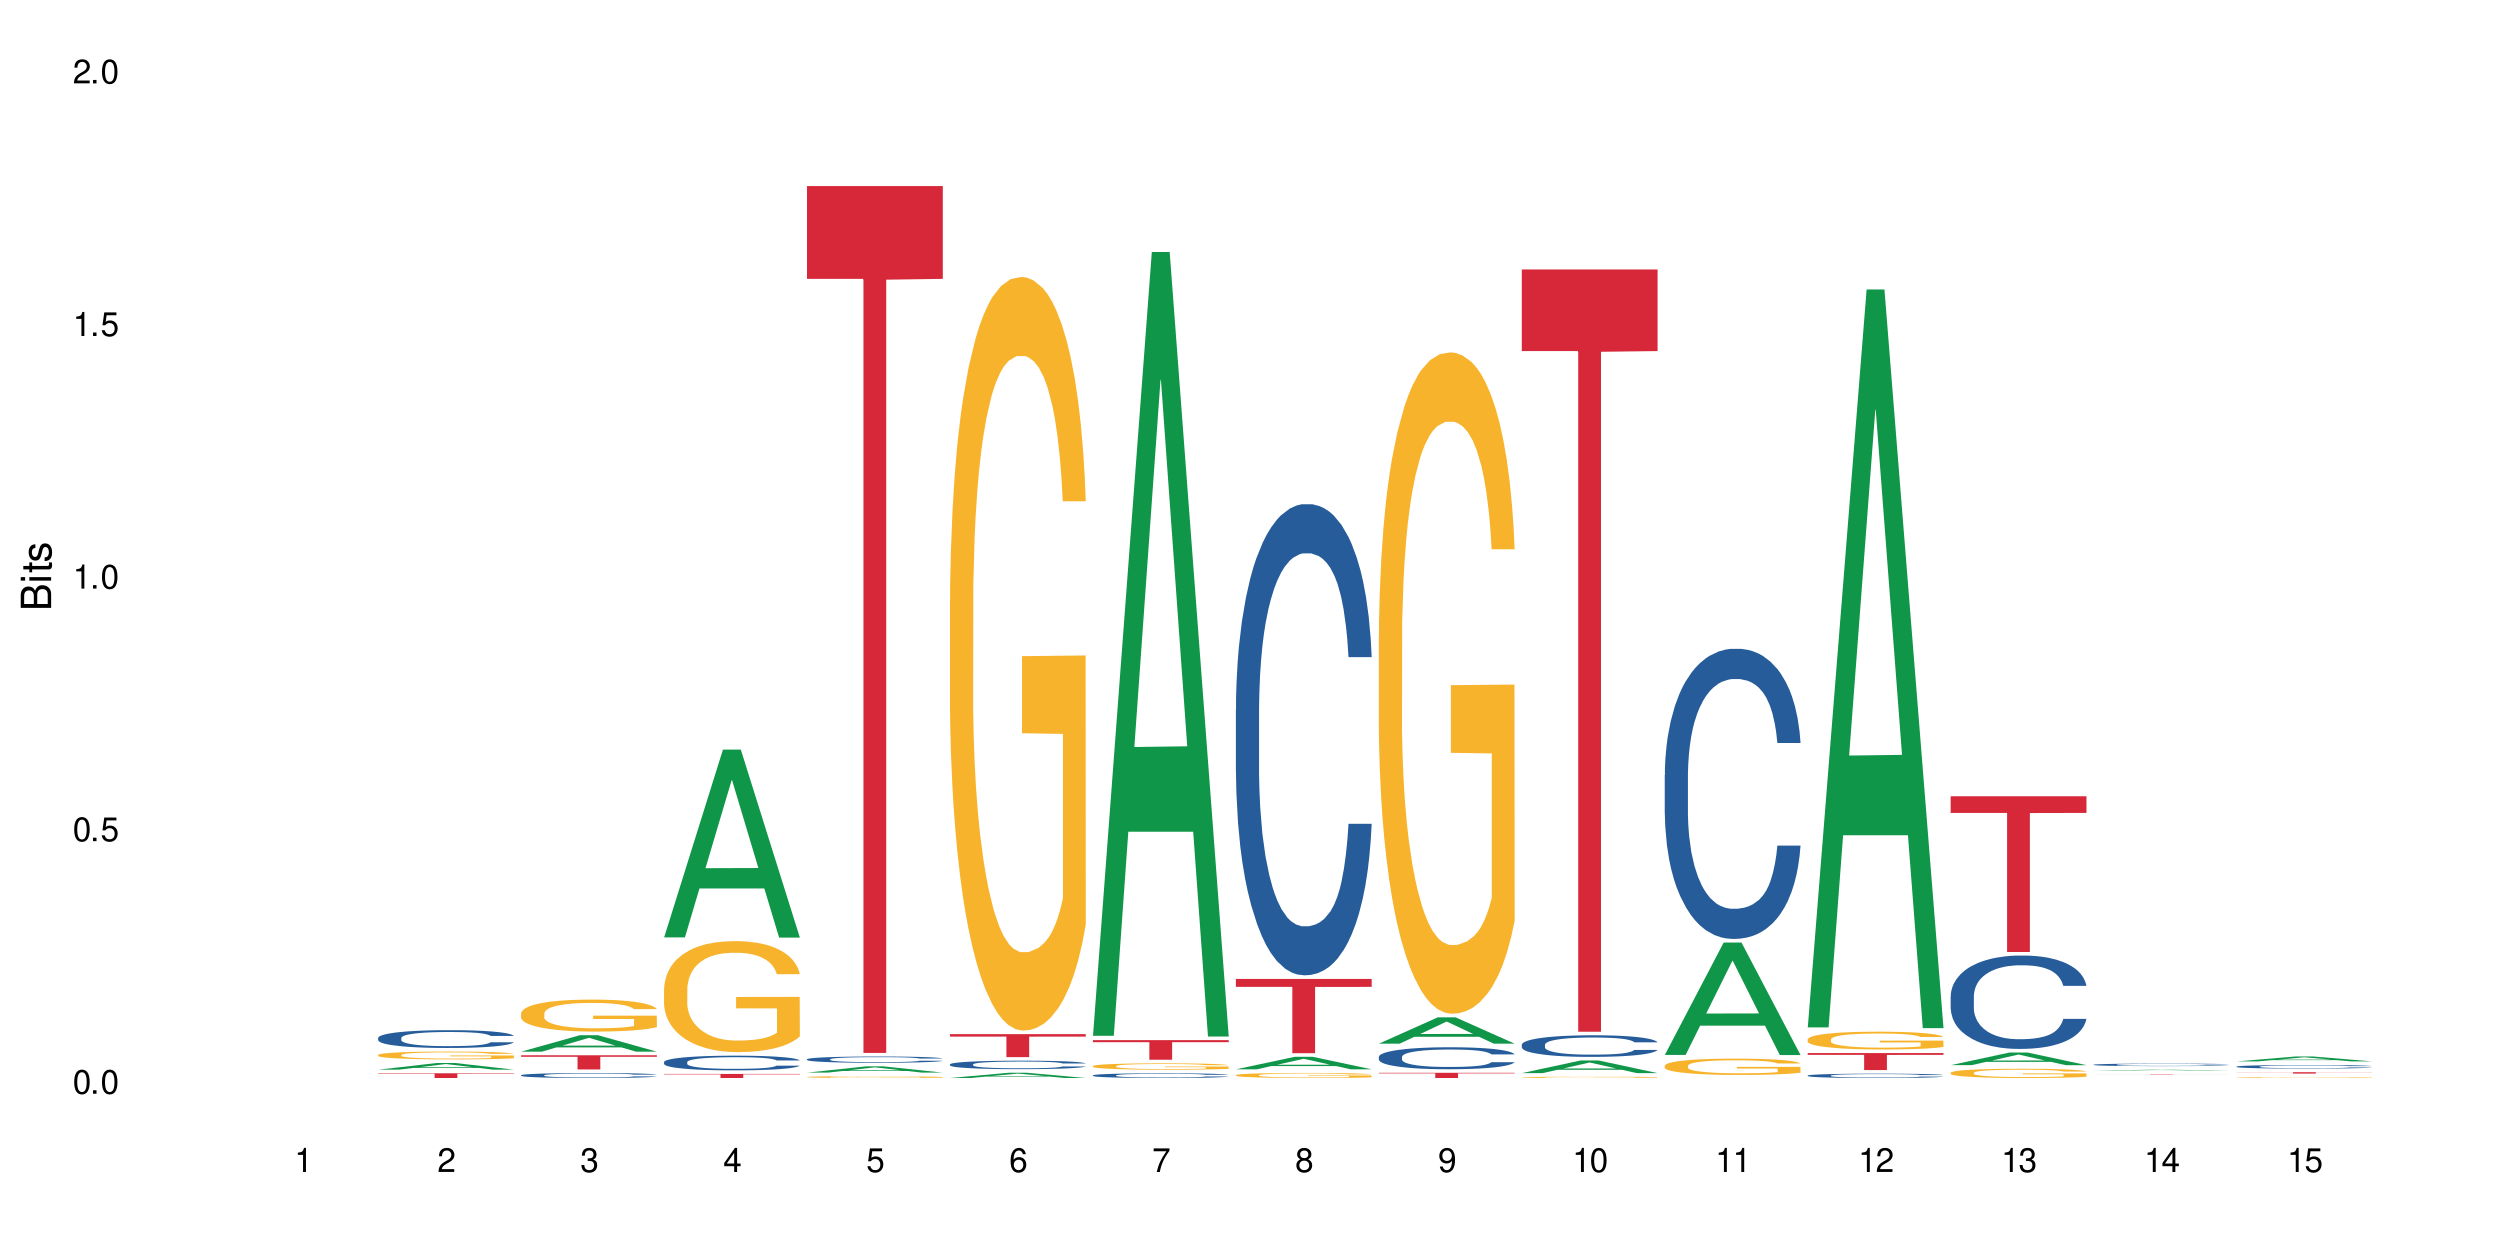 <?xml version="1.0" encoding="UTF-8"?>
<svg xmlns="http://www.w3.org/2000/svg" xmlns:xlink="http://www.w3.org/1999/xlink" width="720" height="360" viewBox="0 0 720 360">
<defs>
<g>
<g id="glyph-0-0">
</g>
<g id="glyph-0-1">
<path d="M 2.641 -6.938 C 2 -6.938 1.422 -6.656 1.078 -6.172 C 0.641 -5.562 0.406 -4.641 0.406 -3.359 C 0.406 -1.016 1.188 0.219 2.641 0.219 C 4.078 0.219 4.859 -1.016 4.859 -3.297 C 4.859 -4.641 4.656 -5.547 4.203 -6.172 C 3.844 -6.656 3.281 -6.938 2.641 -6.938 Z M 2.641 -6.188 C 3.547 -6.188 4 -5.25 4 -3.375 C 4 -1.406 3.562 -0.484 2.625 -0.484 C 1.734 -0.484 1.281 -1.438 1.281 -3.344 C 1.281 -5.25 1.734 -6.188 2.641 -6.188 Z M 2.641 -6.188 "/>
</g>
<g id="glyph-0-2">
<path d="M 1.828 -1 L 0.828 -1 L 0.828 0 L 1.828 0 Z M 1.828 -1 "/>
</g>
<g id="glyph-0-3">
<path d="M 4.562 -6.797 L 1.062 -6.797 L 0.547 -3.094 L 1.328 -3.094 C 1.719 -3.562 2.047 -3.734 2.578 -3.734 C 3.484 -3.734 4.062 -3.109 4.062 -2.094 C 4.062 -1.125 3.484 -0.531 2.578 -0.531 C 1.828 -0.531 1.375 -0.906 1.188 -1.672 L 0.328 -1.672 C 0.453 -1.109 0.547 -0.844 0.75 -0.594 C 1.125 -0.078 1.828 0.219 2.594 0.219 C 3.969 0.219 4.922 -0.781 4.922 -2.219 C 4.922 -3.562 4.031 -4.484 2.719 -4.484 C 2.25 -4.484 1.859 -4.359 1.469 -4.062 L 1.734 -5.969 L 4.562 -5.969 Z M 4.562 -6.797 "/>
</g>
<g id="glyph-0-4">
<path d="M 2.484 -4.938 L 2.484 0 L 3.328 0 L 3.328 -6.938 L 2.766 -6.938 C 2.469 -5.875 2.281 -5.734 0.984 -5.562 L 0.984 -4.938 Z M 2.484 -4.938 "/>
</g>
<g id="glyph-0-5">
<path d="M 4.859 -0.828 L 1.281 -0.828 C 1.359 -1.406 1.672 -1.781 2.5 -2.281 L 3.469 -2.828 C 4.406 -3.344 4.906 -4.062 4.906 -4.906 C 4.906 -5.484 4.672 -6.031 4.266 -6.406 C 3.859 -6.766 3.375 -6.938 2.719 -6.938 C 1.859 -6.938 1.219 -6.625 0.844 -6.031 C 0.609 -5.672 0.5 -5.234 0.484 -4.531 L 1.328 -4.531 C 1.359 -5.016 1.406 -5.281 1.531 -5.516 C 1.75 -5.938 2.188 -6.203 2.703 -6.203 C 3.469 -6.203 4.031 -5.641 4.031 -4.891 C 4.031 -4.344 3.719 -3.859 3.125 -3.516 L 2.234 -3 C 0.812 -2.172 0.406 -1.531 0.328 -0.016 L 4.859 -0.016 Z M 4.859 -0.828 "/>
</g>
<g id="glyph-0-6">
<path d="M 2.125 -3.188 L 2.578 -3.188 C 3.5 -3.188 3.984 -2.766 3.984 -1.922 C 3.984 -1.062 3.469 -0.531 2.594 -0.531 C 1.656 -0.531 1.203 -1 1.156 -2.016 L 0.312 -2.016 C 0.344 -1.453 0.438 -1.094 0.609 -0.781 C 0.953 -0.109 1.625 0.219 2.547 0.219 C 3.953 0.219 4.859 -0.625 4.859 -1.938 C 4.859 -2.828 4.516 -3.297 3.703 -3.594 C 4.344 -3.844 4.656 -4.328 4.656 -5.031 C 4.656 -6.219 3.875 -6.938 2.578 -6.938 C 1.203 -6.938 0.484 -6.172 0.453 -4.703 L 1.297 -4.703 C 1.312 -5.125 1.344 -5.359 1.453 -5.578 C 1.641 -5.969 2.062 -6.203 2.594 -6.203 C 3.344 -6.203 3.797 -5.75 3.797 -5 C 3.797 -4.516 3.609 -4.219 3.25 -4.047 C 3.016 -3.953 2.703 -3.922 2.125 -3.906 Z M 2.125 -3.188 "/>
</g>
<g id="glyph-0-7">
<path d="M 3.141 -1.672 L 3.141 0 L 3.984 0 L 3.984 -1.672 L 4.984 -1.672 L 4.984 -2.438 L 3.984 -2.438 L 3.984 -6.938 L 3.359 -6.938 L 0.266 -2.578 L 0.266 -1.672 Z M 3.141 -2.438 L 1 -2.438 L 3.141 -5.5 Z M 3.141 -2.438 "/>
</g>
<g id="glyph-0-8">
<path d="M 4.781 -5.125 C 4.609 -6.266 3.891 -6.938 2.844 -6.938 C 2.094 -6.938 1.422 -6.578 1.031 -5.953 C 0.594 -5.266 0.406 -4.422 0.406 -3.172 C 0.406 -2 0.578 -1.25 0.984 -0.641 C 1.359 -0.078 1.953 0.219 2.703 0.219 C 3.984 0.219 4.922 -0.75 4.922 -2.094 C 4.922 -3.375 4.062 -4.281 2.844 -4.281 C 2.172 -4.281 1.641 -4.031 1.281 -3.516 C 1.281 -5.234 1.828 -6.188 2.797 -6.188 C 3.391 -6.188 3.797 -5.797 3.938 -5.125 Z M 2.734 -3.531 C 3.547 -3.531 4.062 -2.953 4.062 -2.031 C 4.062 -1.156 3.484 -0.531 2.703 -0.531 C 1.922 -0.531 1.328 -1.188 1.328 -2.078 C 1.328 -2.938 1.906 -3.531 2.734 -3.531 Z M 2.734 -3.531 "/>
</g>
<g id="glyph-0-9">
<path d="M 4.984 -6.797 L 0.438 -6.797 L 0.438 -5.969 L 4.109 -5.969 C 2.5 -3.656 1.828 -2.234 1.328 0 L 2.219 0 C 2.594 -2.172 3.453 -4.047 4.984 -6.094 Z M 4.984 -6.797 "/>
</g>
<g id="glyph-0-10">
<path d="M 3.75 -3.656 C 4.469 -4.094 4.688 -4.438 4.688 -5.078 C 4.688 -6.172 3.844 -6.938 2.641 -6.938 C 1.438 -6.938 0.594 -6.172 0.594 -5.094 C 0.594 -4.438 0.812 -4.094 1.516 -3.656 C 0.734 -3.266 0.359 -2.703 0.359 -1.922 C 0.359 -0.656 1.281 0.219 2.641 0.219 C 3.984 0.219 4.922 -0.656 4.922 -1.922 C 4.922 -2.703 4.531 -3.266 3.75 -3.656 Z M 2.641 -6.188 C 3.359 -6.188 3.812 -5.75 3.812 -5.062 C 3.812 -4.406 3.344 -3.984 2.641 -3.984 C 1.922 -3.984 1.453 -4.406 1.453 -5.078 C 1.453 -5.75 1.922 -6.188 2.641 -6.188 Z M 2.641 -3.266 C 3.484 -3.266 4.062 -2.719 4.062 -1.906 C 4.062 -1.078 3.484 -0.531 2.625 -0.531 C 1.797 -0.531 1.219 -1.094 1.219 -1.906 C 1.219 -2.719 1.781 -3.266 2.641 -3.266 Z M 2.641 -3.266 "/>
</g>
<g id="glyph-0-11">
<path d="M 0.516 -1.578 C 0.672 -0.453 1.406 0.219 2.438 0.219 C 3.188 0.219 3.859 -0.141 4.266 -0.766 C 4.688 -1.453 4.891 -2.297 4.891 -3.547 C 4.891 -4.719 4.703 -5.453 4.312 -6.078 C 3.938 -6.641 3.344 -6.938 2.594 -6.938 C 1.297 -6.938 0.359 -5.969 0.359 -4.625 C 0.359 -3.344 1.234 -2.453 2.453 -2.453 C 3.094 -2.453 3.578 -2.672 4.016 -3.203 C 4 -1.484 3.469 -0.531 2.5 -0.531 C 1.906 -0.531 1.484 -0.906 1.359 -1.578 Z M 2.578 -6.203 C 3.375 -6.203 3.969 -5.531 3.969 -4.641 C 3.969 -3.797 3.391 -3.188 2.547 -3.188 C 1.734 -3.188 1.234 -3.766 1.234 -4.688 C 1.234 -5.562 1.797 -6.203 2.578 -6.203 Z M 2.578 -6.203 "/>
</g>
<g id="glyph-1-0">
</g>
<g id="glyph-1-1">
<path d="M 0 -0.953 L 0 -4.891 C 0 -5.719 -0.234 -6.344 -0.734 -6.797 C -1.188 -7.234 -1.812 -7.469 -2.5 -7.469 C -3.547 -7.469 -4.188 -7 -4.625 -5.875 C -4.984 -6.688 -5.625 -7.094 -6.531 -7.094 C -7.172 -7.094 -7.734 -6.859 -8.141 -6.391 C -8.562 -5.922 -8.75 -5.344 -8.75 -4.5 L -8.75 -0.953 Z M -4.984 -2.062 L -7.766 -2.062 L -7.766 -4.219 C -7.766 -4.844 -7.688 -5.203 -7.453 -5.5 C -7.219 -5.812 -6.859 -5.969 -6.375 -5.969 C -5.891 -5.969 -5.531 -5.812 -5.297 -5.5 C -5.062 -5.203 -4.984 -4.844 -4.984 -4.219 Z M -0.984 -2.062 L -4 -2.062 L -4 -4.781 C -4 -5.766 -3.438 -6.359 -2.484 -6.359 C -1.547 -6.359 -0.984 -5.766 -0.984 -4.781 Z M -0.984 -2.062 "/>
</g>
<g id="glyph-1-2">
<path d="M -6.281 -1.797 L -6.281 -0.797 L 0 -0.797 L 0 -1.797 Z M -8.75 -1.797 L -8.75 -0.797 L -7.484 -0.797 L -7.484 -1.797 Z M -8.75 -1.797 "/>
</g>
<g id="glyph-1-3">
<path d="M -6.281 -3.047 L -6.281 -2.016 L -8.016 -2.016 L -8.016 -1.016 L -6.281 -1.016 L -6.281 -0.172 L -5.469 -0.172 L -5.469 -1.016 L -0.719 -1.016 C -0.078 -1.016 0.281 -1.453 0.281 -2.234 C 0.281 -2.5 0.25 -2.719 0.188 -3.047 L -0.641 -3.047 C -0.609 -2.906 -0.594 -2.766 -0.594 -2.562 C -0.594 -2.141 -0.719 -2.016 -1.156 -2.016 L -5.469 -2.016 L -5.469 -3.047 Z M -6.281 -3.047 "/>
</g>
<g id="glyph-1-4">
<path d="M -4.531 -5.25 C -5.766 -5.25 -6.469 -4.422 -6.469 -2.969 C -6.469 -1.516 -5.719 -0.562 -4.547 -0.562 C -3.562 -0.562 -3.094 -1.062 -2.734 -2.562 L -2.516 -3.484 C -2.344 -4.188 -2.094 -4.469 -1.641 -4.469 C -1.047 -4.469 -0.641 -3.875 -0.641 -3 C -0.641 -2.453 -0.797 -2 -1.062 -1.75 C -1.25 -1.594 -1.422 -1.531 -1.875 -1.469 L -1.875 -0.406 C -0.422 -0.453 0.281 -1.266 0.281 -2.922 C 0.281 -4.5 -0.5 -5.516 -1.719 -5.516 C -2.656 -5.516 -3.172 -4.984 -3.469 -3.734 L -3.703 -2.766 C -3.891 -1.953 -4.156 -1.609 -4.594 -1.609 C -5.188 -1.609 -5.547 -2.125 -5.547 -2.938 C -5.547 -3.75 -5.203 -4.172 -4.531 -4.203 Z M -4.531 -5.25 "/>
</g>
</g>
</defs>
<rect x="-72" y="-36" width="864" height="432" fill="rgb(100%, 100%, 100%)" fill-opacity="1"/>
<path fill-rule="nonzero" fill="rgb(6.275%, 58.824%, 28.235%)" fill-opacity="1" d="M 108.902 308.062 L 108.945 308.062 L 125.867 306.137 L 131.008 306.137 L 148.016 308.066 L 142.039 308.066 L 137.777 307.562 L 119.098 307.562 L 114.922 308.062 L 108.902 308.062 L 120.895 307.355 L 136.062 307.352 L 128.5 306.449 L 128.418 306.449 L 128.332 306.453 L 120.855 307.352 L 120.895 307.355 Z M 108.902 308.062 "/>
<path fill-rule="nonzero" fill="rgb(14.51%, 36.078%, 60%)" fill-opacity="1" d="M 108.902 298.918 L 108.949 298.914 L 108.949 298.801 L 109.094 298.625 L 109.426 298.398 L 109.762 298.246 L 110.621 297.969 L 111.812 297.699 L 113.051 297.496 L 113.957 297.371 L 114.77 297.277 L 116.629 297.105 L 117.82 297.016 L 119.109 296.938 L 120.684 296.855 L 121.828 296.809 L 124.406 296.734 L 126.312 296.703 L 127.793 296.688 L 130.988 296.688 L 132.895 296.707 L 134.277 296.73 L 135.805 296.77 L 137.094 296.809 L 139.336 296.914 L 141.336 297.043 L 142.242 297.121 L 143.676 297.266 L 144.773 297.406 L 145.535 297.527 L 146.395 297.699 L 147.156 297.91 L 147.73 298.152 L 148.016 298.352 L 141.336 298.352 L 141.004 298.164 L 140.621 298.02 L 139.906 297.828 L 139.191 297.691 L 138.191 297.555 L 137.285 297.465 L 136.043 297.379 L 134.945 297.32 L 133.801 297.277 L 132.703 297.25 L 130.605 297.223 L 128.172 297.223 L 127.266 297.23 L 125.406 297.27 L 124.406 297.301 L 122.973 297.367 L 121.973 297.43 L 120.781 297.523 L 119.969 297.602 L 118.969 297.723 L 118.25 297.832 L 117.441 297.988 L 116.965 298.105 L 116.535 298.234 L 116.152 298.391 L 115.867 298.555 L 115.676 298.727 L 115.582 298.895 L 115.582 299.621 L 115.676 299.793 L 115.914 299.988 L 116.535 300.273 L 117.441 300.523 L 118.488 300.719 L 119.492 300.859 L 120.062 300.926 L 120.828 301 L 122.02 301.094 L 123.738 301.188 L 124.738 301.227 L 126.266 301.262 L 127.84 301.281 L 129.938 301.281 L 131.797 301.262 L 133.039 301.238 L 134.324 301.203 L 136.09 301.121 L 137.188 301.047 L 138.141 300.957 L 138.859 300.871 L 139.336 300.793 L 140.051 300.648 L 140.621 300.488 L 141.051 300.324 L 141.336 300.168 L 148.016 300.168 L 147.73 300.355 L 147.301 300.535 L 146.871 300.672 L 146.203 300.836 L 145.441 300.98 L 144.344 301.145 L 143.438 301.254 L 142.242 301.371 L 141.148 301.461 L 139.953 301.539 L 138.191 301.633 L 137.043 301.68 L 135.805 301.723 L 134.324 301.762 L 132.465 301.793 L 130.461 301.812 L 128.602 301.816 L 126.598 301.809 L 125.121 301.789 L 123.164 301.746 L 120.73 301.66 L 118.969 301.574 L 117.582 301.484 L 116.391 301.391 L 115.055 301.262 L 113.34 301.059 L 112.289 300.898 L 111.574 300.766 L 110.762 300.582 L 110.191 300.418 L 109.523 300.156 L 109.047 299.824 L 108.902 299.566 Z M 108.902 298.918 "/>
<path fill-rule="nonzero" fill="rgb(96.863%, 70.196%, 16.863%)" fill-opacity="1" d="M 108.902 303.812 L 108.949 303.812 L 108.949 303.77 L 109.141 303.68 L 109.617 303.551 L 110.238 303.445 L 110.906 303.363 L 111.336 303.32 L 112.051 303.258 L 112.672 303.215 L 114.246 303.121 L 116.25 303.035 L 117.344 302.996 L 118.586 302.961 L 120.352 302.922 L 121.16 302.906 L 123.641 302.875 L 126.457 302.855 L 129.555 302.848 L 130.988 302.852 L 132.941 302.859 L 135.613 302.883 L 137.141 302.902 L 138.332 302.922 L 139.574 302.949 L 141.098 302.992 L 142.531 303.039 L 143.676 303.09 L 144.82 303.152 L 145.773 303.219 L 146.586 303.289 L 147.301 303.375 L 147.73 303.449 L 148.016 303.52 L 141.387 303.52 L 141.004 303.449 L 140.574 303.391 L 139.859 303.324 L 139.145 303.273 L 138.43 303.234 L 137.094 303.184 L 135.949 303.148 L 134.516 303.121 L 133.133 303.102 L 131.559 303.09 L 130.605 303.086 L 128.078 303.086 L 125.789 303.098 L 124.453 303.117 L 123.5 303.133 L 122.164 303.164 L 121.352 303.188 L 120.875 303.203 L 119.445 303.27 L 118.488 303.328 L 117.965 303.367 L 117.297 303.426 L 116.82 303.484 L 116.297 303.566 L 116.008 303.629 L 115.629 303.766 L 115.582 304.137 L 115.723 304.215 L 116.008 304.301 L 116.391 304.375 L 116.965 304.453 L 117.535 304.512 L 118.539 304.594 L 119.395 304.648 L 120.062 304.684 L 121.352 304.738 L 121.875 304.758 L 123.117 304.793 L 124.406 304.82 L 125.98 304.848 L 127.172 304.859 L 129.078 304.871 L 131.512 304.871 L 134.375 304.855 L 136.188 304.84 L 137.426 304.824 L 138.238 304.809 L 139.238 304.785 L 139.953 304.766 L 140.621 304.742 L 141.434 304.707 L 141.434 304.215 L 129.652 304.215 L 129.652 303.984 L 147.969 303.98 L 148.016 304.785 L 147.016 304.844 L 145.773 304.895 L 144.582 304.938 L 143.34 304.973 L 141.578 305.012 L 140.145 305.035 L 137.949 305.066 L 135.949 305.082 L 133.848 305.098 L 131.988 305.102 L 129.793 305.105 L 127.84 305.102 L 125.742 305.086 L 124.07 305.07 L 122.543 305.051 L 121.02 305.023 L 119.109 304.98 L 117.871 304.945 L 116.582 304.902 L 115.293 304.852 L 114.148 304.797 L 112.625 304.703 L 111.812 304.641 L 111.051 304.57 L 110.477 304.508 L 109.953 304.434 L 109.57 304.367 L 109.188 304.273 L 108.996 304.199 L 108.902 304.137 Z M 108.902 303.812 "/>
<path fill-rule="nonzero" fill="rgb(83.922%, 15.686%, 22.353%)" fill-opacity="1" d="M 108.902 309.098 L 148.016 309.098 L 148.016 309.242 L 131.715 309.246 L 131.715 310.465 L 125.156 310.465 L 125.156 309.246 L 125.062 309.242 L 108.902 309.242 Z M 108.902 309.098 "/>
<path fill-rule="nonzero" fill="rgb(6.275%, 58.824%, 28.235%)" fill-opacity="1" d="M 150.074 302.879 L 150.117 302.875 L 167.039 298.133 L 172.18 298.133 L 189.188 302.887 L 183.211 302.887 L 178.949 301.645 L 160.27 301.645 L 156.09 302.879 L 150.074 302.879 L 162.066 301.129 L 177.234 301.125 L 169.672 298.906 L 169.59 298.902 L 169.504 298.918 L 162.027 301.125 L 162.066 301.129 Z M 150.074 302.879 "/>
<path fill-rule="nonzero" fill="rgb(14.51%, 36.078%, 60%)" fill-opacity="1" d="M 150.074 309.66 L 150.121 309.66 L 150.121 309.629 L 150.266 309.578 L 150.598 309.516 L 150.934 309.473 L 151.793 309.395 L 152.984 309.32 L 154.223 309.266 L 155.129 309.23 L 155.941 309.203 L 157.801 309.156 L 158.992 309.133 L 160.281 309.109 L 161.855 309.086 L 163 309.074 L 165.578 309.055 L 167.484 309.043 L 168.965 309.039 L 172.16 309.039 L 174.066 309.047 L 175.449 309.051 L 176.977 309.062 L 178.266 309.074 L 180.508 309.102 L 182.508 309.141 L 183.414 309.16 L 184.848 309.199 L 185.945 309.238 L 186.707 309.273 L 187.566 309.32 L 188.328 309.379 L 188.902 309.445 L 189.188 309.504 L 182.508 309.504 L 182.176 309.449 L 181.793 309.41 L 181.078 309.355 L 180.363 309.32 L 179.359 309.281 L 178.453 309.258 L 177.215 309.23 L 176.117 309.215 L 174.973 309.203 L 173.875 309.195 L 171.777 309.188 L 169.344 309.188 L 168.438 309.191 L 166.578 309.203 L 165.578 309.211 L 164.145 309.23 L 163.145 309.246 L 161.953 309.273 L 161.141 309.293 L 160.137 309.328 L 159.422 309.359 L 158.613 309.402 L 158.137 309.434 L 157.707 309.469 L 157.324 309.512 L 157.039 309.559 L 156.848 309.605 L 156.754 309.652 L 156.754 309.855 L 156.848 309.902 L 157.086 309.957 L 157.707 310.035 L 158.613 310.105 L 159.66 310.16 L 160.664 310.199 L 161.234 310.219 L 162 310.238 L 163.191 310.266 L 164.91 310.289 L 165.91 310.301 L 167.438 310.312 L 169.012 310.316 L 171.109 310.316 L 172.969 310.312 L 174.211 310.305 L 175.496 310.293 L 177.262 310.273 L 178.359 310.25 L 179.312 310.227 L 180.027 310.203 L 180.508 310.18 L 181.223 310.141 L 181.793 310.098 L 182.223 310.051 L 182.508 310.008 L 189.188 310.008 L 188.902 310.059 L 188.473 310.109 L 188.043 310.148 L 187.375 310.191 L 186.613 310.234 L 185.516 310.277 L 184.609 310.309 L 183.414 310.34 L 182.32 310.367 L 181.125 310.387 L 179.359 310.414 L 178.215 310.426 L 176.977 310.438 L 175.496 310.449 L 173.637 310.457 L 171.633 310.465 L 169.773 310.465 L 167.77 310.461 L 166.293 310.457 L 164.336 310.445 L 161.902 310.422 L 160.137 310.398 L 158.754 310.371 L 157.562 310.348 L 156.227 310.312 L 154.512 310.254 L 153.461 310.211 L 152.746 310.172 L 151.934 310.121 L 151.363 310.078 L 150.695 310.004 L 150.219 309.91 L 150.074 309.84 Z M 150.074 309.66 "/>
<path fill-rule="nonzero" fill="rgb(96.863%, 70.196%, 16.863%)" fill-opacity="1" d="M 150.074 291.832 L 150.121 291.82 L 150.121 291.652 L 150.312 291.273 L 150.789 290.754 L 151.41 290.324 L 152.078 289.988 L 152.508 289.809 L 153.223 289.559 L 153.844 289.371 L 155.418 288.992 L 157.418 288.641 L 158.516 288.488 L 159.758 288.348 L 161.523 288.188 L 162.332 288.129 L 164.812 287.992 L 167.629 287.91 L 170.727 287.883 L 172.16 287.891 L 174.113 287.926 L 176.785 288.02 L 178.312 288.102 L 179.504 288.188 L 180.746 288.297 L 182.27 288.465 L 183.703 288.664 L 184.848 288.867 L 185.992 289.121 L 186.945 289.391 L 187.758 289.684 L 188.473 290.039 L 188.902 290.332 L 189.188 290.625 L 182.559 290.625 L 182.176 290.332 L 181.746 290.105 L 181.031 289.828 L 180.316 289.625 L 179.602 289.465 L 178.266 289.246 L 177.121 289.113 L 175.688 288.992 L 174.305 288.918 L 172.73 288.867 L 171.777 288.852 L 169.25 288.852 L 166.961 288.91 L 165.625 288.977 L 164.672 289.043 L 163.336 289.172 L 162.523 289.273 L 162.047 289.34 L 160.617 289.602 L 159.66 289.836 L 159.137 289.996 L 158.469 290.25 L 157.992 290.477 L 157.469 290.812 L 157.18 291.066 L 156.801 291.637 L 156.754 293.152 L 156.895 293.473 L 157.18 293.816 L 157.562 294.121 L 158.137 294.441 L 158.707 294.684 L 159.711 295.012 L 160.566 295.23 L 161.234 295.375 L 162.523 295.602 L 163.047 295.676 L 164.289 295.828 L 165.578 295.945 L 167.148 296.047 L 168.344 296.098 L 170.25 296.141 L 172.684 296.141 L 175.547 296.09 L 177.359 296.023 L 178.598 295.953 L 179.41 295.895 L 180.41 295.805 L 181.125 295.719 L 181.793 295.625 L 182.605 295.484 L 182.605 293.473 L 170.824 293.465 L 170.824 292.52 L 189.141 292.512 L 189.188 295.805 L 188.188 296.031 L 186.945 296.25 L 185.754 296.418 L 184.512 296.562 L 182.746 296.723 L 181.316 296.82 L 179.121 296.941 L 177.121 297.016 L 175.02 297.066 L 173.16 297.09 L 170.965 297.098 L 169.012 297.082 L 166.91 297.031 L 165.242 296.965 L 163.715 296.879 L 162.191 296.77 L 160.281 296.594 L 159.043 296.453 L 157.754 296.273 L 156.465 296.062 L 155.32 295.836 L 154.559 295.66 L 153.793 295.457 L 152.984 295.207 L 152.219 294.918 L 151.648 294.66 L 151.125 294.363 L 150.742 294.086 L 150.359 293.707 L 150.168 293.406 L 150.074 293.145 Z M 150.074 291.832 "/>
<path fill-rule="nonzero" fill="rgb(83.922%, 15.686%, 22.353%)" fill-opacity="1" d="M 150.074 303.918 L 189.188 303.918 L 189.188 304.355 L 172.887 304.359 L 172.887 308.008 L 166.328 308.008 L 166.328 304.363 L 166.234 304.355 L 150.074 304.355 Z M 150.074 303.918 "/>
<path fill-rule="nonzero" fill="rgb(6.275%, 58.824%, 28.235%)" fill-opacity="1" d="M 191.246 269.969 L 191.289 269.918 L 208.211 215.879 L 213.352 215.879 L 230.359 270.02 L 224.383 270.02 L 220.121 255.887 L 201.441 255.887 L 197.262 269.969 L 191.246 269.969 L 203.238 250.039 L 218.406 249.988 L 210.844 224.723 L 210.762 224.672 L 210.676 224.828 L 203.195 249.988 L 203.238 250.039 Z M 191.246 269.969 "/>
<path fill-rule="nonzero" fill="rgb(14.51%, 36.078%, 60%)" fill-opacity="1" d="M 191.246 305.879 L 191.293 305.875 L 191.293 305.781 L 191.438 305.633 L 191.77 305.449 L 192.105 305.32 L 192.965 305.094 L 194.156 304.871 L 195.395 304.703 L 196.301 304.602 L 197.113 304.523 L 198.973 304.383 L 200.164 304.309 L 201.453 304.242 L 203.027 304.176 L 204.172 304.137 L 206.746 304.078 L 208.656 304.051 L 210.133 304.039 L 213.332 304.039 L 215.238 304.055 L 216.621 304.074 L 218.148 304.105 L 219.438 304.137 L 221.676 304.223 L 223.68 304.332 L 224.586 304.395 L 226.02 304.512 L 227.117 304.629 L 227.879 304.73 L 228.738 304.871 L 229.5 305.047 L 230.074 305.242 L 230.359 305.41 L 223.68 305.41 L 223.348 305.254 L 222.965 305.137 L 222.25 304.977 L 221.535 304.863 L 220.531 304.754 L 219.625 304.68 L 218.387 304.605 L 217.289 304.559 L 216.145 304.523 L 215.047 304.5 L 212.949 304.48 L 210.516 304.48 L 209.609 304.488 L 207.75 304.516 L 206.746 304.543 L 205.316 304.598 L 204.316 304.648 L 203.121 304.727 L 202.312 304.793 L 201.309 304.891 L 200.594 304.98 L 199.785 305.109 L 199.309 305.207 L 198.879 305.312 L 198.496 305.441 L 198.211 305.574 L 198.02 305.719 L 197.922 305.859 L 197.922 306.457 L 198.02 306.598 L 198.258 306.758 L 198.879 306.996 L 199.785 307.199 L 200.832 307.359 L 201.836 307.477 L 202.406 307.531 L 203.172 307.594 L 204.363 307.672 L 206.082 307.746 L 207.082 307.777 L 208.609 307.809 L 210.184 307.824 L 212.281 307.824 L 214.141 307.809 L 215.383 307.789 L 216.668 307.758 L 218.434 307.695 L 219.531 307.633 L 220.484 307.559 L 221.199 307.484 L 221.676 307.422 L 222.395 307.305 L 222.965 307.172 L 223.395 307.035 L 223.68 306.906 L 230.359 306.906 L 230.074 307.059 L 229.645 307.211 L 229.215 307.324 L 228.547 307.457 L 227.781 307.578 L 226.688 307.715 L 225.781 307.801 L 224.586 307.898 L 223.488 307.973 L 222.297 308.039 L 220.531 308.113 L 219.387 308.152 L 218.148 308.188 L 216.668 308.219 L 214.809 308.246 L 212.805 308.262 L 210.945 308.266 L 208.941 308.258 L 207.465 308.242 L 205.508 308.207 L 203.074 308.137 L 201.309 308.066 L 199.926 307.992 L 198.734 307.914 L 197.398 307.809 L 195.684 307.641 L 194.633 307.508 L 193.918 307.398 L 193.105 307.25 L 192.535 307.113 L 191.867 306.898 L 191.391 306.625 L 191.246 306.41 Z M 191.246 305.879 "/>
<path fill-rule="nonzero" fill="rgb(96.863%, 70.196%, 16.863%)" fill-opacity="1" d="M 191.246 284.738 L 191.293 284.707 L 191.293 284.125 L 191.484 282.812 L 191.961 281.004 L 192.582 279.512 L 193.25 278.348 L 193.68 277.734 L 194.395 276.859 L 195.016 276.215 L 196.59 274.902 L 198.59 273.676 L 199.688 273.152 L 200.93 272.656 L 202.695 272.102 L 203.504 271.898 L 205.984 271.43 L 208.801 271.137 L 211.898 271.051 L 213.332 271.078 L 215.285 271.195 L 217.957 271.516 L 219.484 271.809 L 220.676 272.102 L 221.918 272.48 L 223.441 273.062 L 224.875 273.766 L 226.02 274.465 L 227.164 275.34 L 228.117 276.273 L 228.93 277.297 L 229.645 278.52 L 230.074 279.543 L 230.359 280.562 L 223.73 280.562 L 223.348 279.543 L 222.918 278.754 L 222.203 277.793 L 221.488 277.09 L 220.77 276.535 L 219.438 275.777 L 218.293 275.312 L 216.859 274.902 L 215.477 274.641 L 213.902 274.465 L 212.949 274.406 L 210.422 274.406 L 208.133 274.609 L 206.797 274.844 L 205.84 275.078 L 204.508 275.516 L 203.695 275.867 L 203.219 276.098 L 201.789 277.004 L 200.832 277.82 L 200.309 278.375 L 199.641 279.25 L 199.164 280.039 L 198.641 281.207 L 198.352 282.082 L 197.973 284.066 L 197.922 289.32 L 198.066 290.43 L 198.352 291.625 L 198.734 292.676 L 199.309 293.785 L 199.879 294.629 L 200.883 295.77 L 201.738 296.527 L 202.406 297.023 L 203.695 297.812 L 204.219 298.074 L 205.461 298.602 L 206.746 299.008 L 208.32 299.359 L 209.516 299.535 L 211.422 299.68 L 213.855 299.68 L 216.719 299.504 L 218.531 299.27 L 219.77 299.039 L 220.582 298.832 L 221.582 298.512 L 222.297 298.219 L 222.965 297.898 L 223.777 297.402 L 223.777 290.43 L 211.996 290.398 L 211.996 287.129 L 230.312 287.102 L 230.359 298.512 L 229.355 299.301 L 228.117 300.059 L 226.926 300.645 L 225.684 301.141 L 223.918 301.691 L 222.488 302.043 L 220.293 302.453 L 218.293 302.715 L 216.191 302.891 L 214.332 302.977 L 212.137 303.008 L 210.184 302.949 L 208.082 302.773 L 206.414 302.539 L 204.887 302.246 L 203.359 301.867 L 201.453 301.254 L 200.215 300.758 L 198.926 300.148 L 197.637 299.418 L 196.492 298.629 L 195.73 298.016 L 194.965 297.316 L 194.156 296.441 L 193.391 295.449 L 192.82 294.543 L 192.297 293.523 L 191.914 292.559 L 191.531 291.246 L 191.34 290.195 L 191.246 289.289 Z M 191.246 284.738 "/>
<path fill-rule="nonzero" fill="rgb(83.922%, 15.686%, 22.353%)" fill-opacity="1" d="M 191.246 309.297 L 230.359 309.297 L 230.359 309.422 L 214.059 309.422 L 214.059 310.465 L 207.5 310.465 L 207.5 309.426 L 207.402 309.422 L 191.246 309.422 Z M 191.246 309.297 "/>
<path fill-rule="nonzero" fill="rgb(6.275%, 58.824%, 28.235%)" fill-opacity="1" d="M 232.418 308.914 L 232.461 308.914 L 249.383 307.113 L 254.523 307.113 L 271.531 308.918 L 265.555 308.918 L 261.293 308.445 L 242.613 308.445 L 238.434 308.914 L 232.418 308.914 L 244.41 308.25 L 259.578 308.25 L 252.016 307.406 L 251.934 307.406 L 251.848 307.41 L 244.367 308.25 L 244.41 308.25 Z M 232.418 308.914 "/>
<path fill-rule="nonzero" fill="rgb(14.51%, 36.078%, 60%)" fill-opacity="1" d="M 232.418 305.059 L 232.465 305.059 L 232.465 305.02 L 232.609 304.957 L 232.941 304.879 L 233.277 304.824 L 234.133 304.727 L 235.328 304.633 L 236.566 304.559 L 237.473 304.516 L 238.285 304.484 L 240.145 304.422 L 241.336 304.391 L 242.625 304.363 L 244.199 304.336 L 245.344 304.316 L 247.918 304.293 L 249.828 304.281 L 251.305 304.273 L 254.504 304.273 L 256.41 304.281 L 257.793 304.289 L 259.32 304.305 L 260.609 304.316 L 262.848 304.355 L 264.852 304.398 L 265.758 304.426 L 267.191 304.477 L 268.285 304.527 L 269.051 304.57 L 269.91 304.633 L 270.672 304.707 L 271.246 304.789 L 271.531 304.859 L 264.852 304.859 L 264.52 304.793 L 264.137 304.742 L 263.422 304.676 L 262.707 304.629 L 261.703 304.582 L 260.797 304.547 L 259.559 304.516 L 258.461 304.496 L 257.316 304.484 L 256.219 304.473 L 254.121 304.465 L 250.781 304.465 L 248.922 304.48 L 247.918 304.492 L 246.488 304.516 L 245.488 304.535 L 244.293 304.57 L 243.484 304.598 L 242.48 304.641 L 241.766 304.676 L 240.957 304.73 L 240.48 304.773 L 240.051 304.82 L 239.668 304.875 L 239.383 304.934 L 239.191 304.992 L 239.094 305.051 L 239.094 305.309 L 239.191 305.367 L 239.43 305.438 L 240.051 305.539 L 240.957 305.625 L 242.004 305.695 L 243.008 305.742 L 243.578 305.766 L 244.344 305.793 L 245.535 305.824 L 247.25 305.859 L 248.254 305.871 L 249.781 305.887 L 251.355 305.891 L 253.453 305.891 L 255.312 305.887 L 256.555 305.879 L 257.84 305.863 L 259.605 305.836 L 260.703 305.809 L 261.656 305.777 L 262.371 305.746 L 262.848 305.719 L 263.566 305.668 L 264.137 305.613 L 264.566 305.555 L 264.852 305.5 L 271.531 305.5 L 271.246 305.566 L 270.816 305.629 L 270.387 305.676 L 269.719 305.734 L 268.953 305.785 L 267.859 305.844 L 266.953 305.883 L 265.758 305.922 L 264.66 305.953 L 263.469 305.984 L 261.703 306.016 L 260.559 306.031 L 259.32 306.047 L 257.84 306.059 L 255.98 306.07 L 253.977 306.078 L 252.117 306.082 L 250.113 306.078 L 248.637 306.07 L 246.68 306.055 L 244.246 306.027 L 242.48 305.996 L 241.098 305.965 L 239.906 305.93 L 238.57 305.887 L 236.852 305.812 L 235.805 305.758 L 235.09 305.711 L 234.277 305.645 L 233.707 305.59 L 233.039 305.496 L 232.559 305.379 L 232.418 305.289 Z M 232.418 305.059 "/>
<path fill-rule="nonzero" fill="rgb(96.863%, 70.196%, 16.863%)" fill-opacity="1" d="M 232.418 310.168 L 232.465 310.168 L 232.465 310.16 L 232.656 310.141 L 233.133 310.109 L 233.754 310.086 L 234.422 310.066 L 234.852 310.059 L 235.566 310.043 L 236.188 310.031 L 237.758 310.012 L 239.762 309.992 L 240.859 309.984 L 242.102 309.977 L 243.863 309.965 L 244.676 309.961 L 247.156 309.953 L 249.969 309.949 L 254.504 309.949 L 256.457 309.953 L 259.129 309.957 L 260.656 309.961 L 261.848 309.965 L 263.086 309.973 L 264.613 309.98 L 266.047 309.992 L 267.191 310.004 L 268.336 310.02 L 269.289 310.031 L 270.098 310.051 L 270.816 310.07 L 271.246 310.086 L 271.531 310.102 L 264.898 310.102 L 264.52 310.086 L 264.09 310.074 L 263.375 310.059 L 262.66 310.047 L 261.941 310.039 L 260.609 310.023 L 259.461 310.02 L 258.031 310.012 L 256.648 310.008 L 255.074 310.004 L 251.594 310.004 L 249.305 310.008 L 247.969 310.012 L 247.012 310.016 L 245.676 310.02 L 244.867 310.027 L 244.391 310.031 L 242.957 310.047 L 242.004 310.059 L 241.48 310.066 L 240.812 310.082 L 240.336 310.094 L 239.812 310.113 L 239.523 310.125 L 239.145 310.16 L 239.094 310.242 L 239.238 310.262 L 239.523 310.281 L 239.906 310.297 L 240.48 310.316 L 241.051 310.328 L 242.051 310.348 L 242.91 310.359 L 243.578 310.367 L 244.867 310.379 L 245.391 310.387 L 246.633 310.395 L 247.918 310.398 L 249.492 310.406 L 250.688 310.41 L 255.027 310.41 L 257.887 310.406 L 259.699 310.406 L 260.941 310.402 L 261.754 310.398 L 262.754 310.391 L 263.469 310.387 L 264.137 310.383 L 264.949 310.375 L 264.949 310.262 L 253.168 310.262 L 253.168 310.207 L 271.484 310.207 L 271.531 310.391 L 270.527 310.406 L 269.289 310.418 L 268.098 310.426 L 266.855 310.434 L 265.09 310.445 L 263.66 310.449 L 261.465 310.457 L 259.461 310.461 L 257.363 310.461 L 255.504 310.465 L 251.355 310.465 L 249.254 310.461 L 247.586 310.457 L 246.059 310.453 L 244.531 310.445 L 242.625 310.438 L 241.387 310.43 L 238.809 310.406 L 237.664 310.395 L 236.902 310.383 L 236.137 310.371 L 235.328 310.359 L 234.562 310.344 L 233.992 310.328 L 233.465 310.312 L 233.086 310.297 L 232.703 310.273 L 232.512 310.258 L 232.418 310.242 Z M 232.418 310.168 "/>
<path fill-rule="nonzero" fill="rgb(83.922%, 15.686%, 22.353%)" fill-opacity="1" d="M 232.418 53.586 L 271.531 53.586 L 271.531 80.312 L 255.23 80.547 L 255.23 303.242 L 248.672 303.242 L 248.672 80.781 L 248.574 80.312 L 232.418 80.312 Z M 232.418 53.586 "/>
<path fill-rule="nonzero" fill="rgb(6.275%, 58.824%, 28.235%)" fill-opacity="1" d="M 273.59 310.465 L 273.629 310.461 L 290.555 308.949 L 295.695 308.949 L 312.703 310.465 L 306.727 310.465 L 302.465 310.07 L 283.785 310.07 L 279.605 310.465 L 273.59 310.465 L 285.582 309.906 L 300.75 309.902 L 293.188 309.195 L 293.105 309.195 L 293.02 309.199 L 285.539 309.902 L 285.582 309.906 Z M 273.59 310.465 "/>
<path fill-rule="nonzero" fill="rgb(14.51%, 36.078%, 60%)" fill-opacity="1" d="M 273.59 306.539 L 273.637 306.535 L 273.637 306.484 L 273.781 306.398 L 274.113 306.293 L 274.449 306.219 L 275.305 306.086 L 276.5 305.957 L 277.738 305.859 L 278.645 305.805 L 279.457 305.758 L 281.316 305.676 L 282.508 305.633 L 283.797 305.594 L 285.371 305.559 L 286.516 305.535 L 289.09 305.5 L 291 305.484 L 292.477 305.477 L 295.672 305.477 L 297.582 305.484 L 298.965 305.496 L 300.492 305.516 L 301.777 305.535 L 304.02 305.586 L 306.023 305.648 L 306.93 305.684 L 308.363 305.75 L 309.457 305.82 L 310.223 305.875 L 311.082 305.957 L 311.844 306.059 L 312.414 306.172 L 312.703 306.27 L 306.023 306.27 L 305.691 306.18 L 305.309 306.109 L 304.594 306.02 L 303.879 305.953 L 302.875 305.891 L 301.969 305.848 L 300.73 305.805 L 299.633 305.777 L 298.488 305.758 L 297.391 305.746 L 295.293 305.73 L 292.859 305.73 L 291.953 305.734 L 290.094 305.754 L 289.09 305.77 L 287.66 305.801 L 286.66 305.828 L 285.465 305.875 L 284.656 305.91 L 283.652 305.969 L 282.938 306.02 L 282.129 306.094 L 281.648 306.152 L 281.223 306.215 L 280.84 306.285 L 280.555 306.363 L 280.363 306.449 L 280.266 306.527 L 280.266 306.875 L 280.363 306.953 L 280.602 307.047 L 281.223 307.184 L 282.129 307.301 L 283.176 307.395 L 284.18 307.461 L 284.75 307.492 L 285.516 307.531 L 286.707 307.574 L 288.422 307.617 L 289.426 307.637 L 290.953 307.656 L 292.527 307.664 L 294.625 307.664 L 296.484 307.656 L 297.727 307.645 L 299.012 307.625 L 300.777 307.586 L 301.875 307.551 L 302.828 307.508 L 303.543 307.469 L 304.02 307.43 L 304.738 307.363 L 305.309 307.285 L 305.738 307.207 L 306.023 307.133 L 312.703 307.133 L 312.414 307.223 L 311.988 307.309 L 311.559 307.375 L 310.891 307.453 L 310.125 307.52 L 309.027 307.598 L 308.121 307.648 L 306.93 307.707 L 305.832 307.75 L 304.641 307.785 L 302.875 307.832 L 301.73 307.852 L 300.492 307.875 L 299.012 307.891 L 297.152 307.906 L 295.148 307.914 L 293.289 307.918 L 291.285 307.914 L 289.805 307.906 L 287.852 307.883 L 285.418 307.844 L 283.652 307.801 L 282.27 307.758 L 281.078 307.715 L 279.742 307.656 L 278.023 307.555 L 276.977 307.48 L 276.262 307.418 L 275.449 307.332 L 274.875 307.254 L 274.211 307.129 L 273.73 306.969 L 273.59 306.848 Z M 273.59 306.539 "/>
<path fill-rule="nonzero" fill="rgb(96.863%, 70.196%, 16.863%)" fill-opacity="1" d="M 273.59 172.719 L 273.637 172.52 L 273.637 168.555 L 273.828 159.637 L 274.305 147.348 L 274.926 137.238 L 275.594 129.309 L 276.023 125.145 L 276.738 119.199 L 277.355 114.836 L 278.93 105.918 L 280.934 97.594 L 282.031 94.023 L 283.273 90.656 L 285.035 86.887 L 285.848 85.5 L 288.328 82.328 L 291.141 80.348 L 294.242 79.754 L 295.672 79.949 L 297.629 80.742 L 300.301 82.926 L 301.828 84.906 L 303.02 86.887 L 304.258 89.465 L 305.785 93.43 L 307.215 98.188 L 308.363 102.945 L 309.508 108.891 L 310.461 115.234 L 311.27 122.172 L 311.988 130.496 L 312.414 137.434 L 312.703 144.371 L 306.07 144.371 L 305.691 137.434 L 305.262 132.082 L 304.547 125.543 L 303.832 120.785 L 303.113 117.02 L 301.777 111.863 L 300.633 108.691 L 299.203 105.918 L 297.82 104.133 L 296.246 102.945 L 295.293 102.547 L 292.766 102.547 L 290.473 103.938 L 289.141 105.52 L 288.184 107.105 L 286.848 110.082 L 286.039 112.461 L 285.562 114.047 L 284.129 120.191 L 283.176 125.738 L 282.652 129.508 L 281.984 135.453 L 281.508 140.805 L 280.98 148.734 L 280.695 154.68 L 280.316 168.16 L 280.266 203.84 L 280.41 211.371 L 280.695 219.5 L 281.078 226.637 L 281.648 234.168 L 282.223 239.914 L 283.223 247.645 L 284.082 252.801 L 284.75 256.172 L 286.039 261.523 L 286.562 263.305 L 287.805 266.875 L 289.09 269.648 L 290.664 272.027 L 291.859 273.219 L 293.766 274.207 L 296.199 274.207 L 299.059 273.02 L 300.871 271.434 L 302.113 269.848 L 302.922 268.461 L 303.926 266.281 L 304.641 264.297 L 305.309 262.117 L 306.121 258.746 L 306.121 211.371 L 294.34 211.172 L 294.34 188.973 L 312.656 188.773 L 312.703 266.281 L 311.699 271.633 L 310.461 276.785 L 309.27 280.75 L 308.027 284.121 L 306.262 287.887 L 304.832 290.266 L 302.637 293.039 L 300.633 294.824 L 298.535 296.012 L 296.676 296.605 L 294.48 296.805 L 292.527 296.41 L 290.426 295.219 L 288.758 293.633 L 287.23 291.652 L 285.703 289.074 L 283.797 284.914 L 282.555 281.543 L 281.27 277.379 L 279.98 272.426 L 278.836 267.07 L 278.074 262.91 L 277.309 258.152 L 276.5 252.207 L 275.734 245.465 L 275.164 239.32 L 274.637 232.383 L 274.258 225.844 L 273.875 216.922 L 273.684 209.785 L 273.59 203.641 Z M 273.59 172.719 "/>
<path fill-rule="nonzero" fill="rgb(83.922%, 15.686%, 22.353%)" fill-opacity="1" d="M 273.59 297.836 L 312.703 297.836 L 312.703 298.543 L 296.402 298.551 L 296.402 304.445 L 289.844 304.445 L 289.844 298.559 L 289.746 298.543 L 273.59 298.543 Z M 273.59 297.836 "/>
<path fill-rule="nonzero" fill="rgb(6.275%, 58.824%, 28.235%)" fill-opacity="1" d="M 314.762 298.305 L 314.801 298.094 L 331.727 72.574 L 336.867 72.574 L 353.875 298.52 L 347.898 298.52 L 343.637 239.539 L 324.957 239.539 L 320.777 298.305 L 314.762 298.305 L 326.754 215.141 L 341.922 214.93 L 334.359 109.488 L 334.273 109.277 L 334.191 109.91 L 326.711 214.93 L 326.754 215.141 Z M 314.762 298.305 "/>
<path fill-rule="nonzero" fill="rgb(14.51%, 36.078%, 60%)" fill-opacity="1" d="M 314.762 309.699 L 314.809 309.695 L 314.809 309.668 L 314.953 309.621 L 315.285 309.559 L 315.621 309.52 L 316.477 309.445 L 317.672 309.375 L 318.91 309.32 L 319.816 309.289 L 320.629 309.262 L 322.488 309.219 L 323.68 309.195 L 324.969 309.172 L 326.543 309.152 L 327.688 309.141 L 330.262 309.121 L 332.172 309.109 L 333.648 309.105 L 336.844 309.105 L 338.754 309.113 L 340.137 309.117 L 341.664 309.129 L 342.949 309.141 L 345.191 309.168 L 347.195 309.203 L 348.102 309.223 L 349.531 309.258 L 350.629 309.297 L 351.395 309.328 L 352.25 309.375 L 353.016 309.43 L 353.586 309.496 L 353.875 309.547 L 347.195 309.547 L 346.863 309.496 L 346.48 309.461 L 345.766 309.41 L 345.051 309.371 L 344.047 309.336 L 343.141 309.312 L 341.902 309.289 L 340.805 309.273 L 339.66 309.262 L 338.562 309.258 L 336.465 309.25 L 333.125 309.25 L 331.266 309.262 L 330.262 309.27 L 328.832 309.285 L 327.832 309.305 L 326.637 309.328 L 325.828 309.348 L 324.824 309.383 L 324.109 309.41 L 323.297 309.449 L 322.82 309.48 L 322.391 309.516 L 322.012 309.559 L 321.727 309.602 L 321.535 309.648 L 321.438 309.691 L 321.438 309.883 L 321.535 309.93 L 321.773 309.98 L 322.391 310.055 L 323.297 310.121 L 324.348 310.176 L 325.352 310.211 L 325.922 310.23 L 326.684 310.25 L 327.879 310.273 L 329.594 310.297 L 330.598 310.309 L 332.121 310.316 L 333.695 310.324 L 335.797 310.324 L 337.656 310.316 L 338.895 310.312 L 340.184 310.301 L 341.949 310.281 L 343.047 310.262 L 344 310.238 L 344.715 310.215 L 345.191 310.195 L 345.906 310.156 L 346.48 310.113 L 346.91 310.07 L 347.195 310.027 L 353.875 310.027 L 353.586 310.078 L 353.16 310.125 L 352.73 310.16 L 352.062 310.207 L 351.297 310.242 L 350.199 310.289 L 349.293 310.316 L 348.102 310.348 L 347.004 310.371 L 345.812 310.391 L 344.047 310.418 L 342.902 310.43 L 341.664 310.441 L 340.184 310.449 L 338.324 310.457 L 336.32 310.465 L 334.461 310.465 L 332.457 310.461 L 330.977 310.457 L 329.023 310.445 L 326.59 310.422 L 324.824 310.398 L 323.441 310.375 L 322.25 310.352 L 320.914 310.316 L 319.195 310.262 L 318.148 310.223 L 317.434 310.188 L 316.621 310.137 L 316.047 310.094 L 315.379 310.023 L 314.902 309.938 L 314.762 309.867 Z M 314.762 309.699 "/>
<path fill-rule="nonzero" fill="rgb(96.863%, 70.196%, 16.863%)" fill-opacity="1" d="M 314.762 307.027 L 314.809 307.023 L 314.809 306.992 L 315 306.914 L 315.477 306.812 L 316.098 306.727 L 316.766 306.66 L 317.191 306.625 L 317.91 306.574 L 318.527 306.535 L 320.102 306.461 L 322.105 306.391 L 323.203 306.359 L 324.445 306.332 L 326.207 306.301 L 327.02 306.289 L 329.5 306.262 L 332.312 306.246 L 335.414 306.238 L 336.844 306.242 L 338.801 306.25 L 341.473 306.266 L 343 306.285 L 344.191 306.301 L 345.43 306.32 L 346.957 306.355 L 348.387 306.395 L 349.531 306.438 L 350.68 306.488 L 351.633 306.539 L 352.441 306.598 L 353.16 306.668 L 353.586 306.727 L 353.875 306.785 L 347.242 306.785 L 346.863 306.727 L 346.434 306.684 L 345.719 306.629 L 345 306.586 L 344.285 306.555 L 342.949 306.512 L 341.805 306.484 L 340.375 306.461 L 338.992 306.445 L 337.418 306.438 L 336.465 306.434 L 333.938 306.434 L 331.645 306.445 L 330.309 306.457 L 329.355 306.473 L 328.02 306.496 L 327.211 306.516 L 326.734 306.531 L 325.301 306.582 L 324.348 306.629 L 323.824 306.66 L 323.156 306.711 L 322.68 306.758 L 322.152 306.824 L 321.867 306.875 L 321.484 306.988 L 321.438 307.289 L 321.582 307.352 L 321.867 307.422 L 322.25 307.48 L 322.82 307.547 L 323.395 307.594 L 324.395 307.66 L 325.254 307.703 L 325.922 307.73 L 327.211 307.777 L 327.734 307.793 L 328.977 307.824 L 330.262 307.848 L 331.836 307.867 L 333.031 307.875 L 334.938 307.883 L 337.371 307.883 L 340.23 307.875 L 342.043 307.859 L 343.285 307.848 L 344.094 307.836 L 345.098 307.816 L 345.812 307.801 L 346.48 307.781 L 347.293 307.754 L 347.293 307.352 L 335.508 307.352 L 335.508 307.164 L 353.824 307.16 L 353.875 307.816 L 352.871 307.863 L 351.633 307.906 L 350.438 307.941 L 349.199 307.969 L 347.434 308 L 346.004 308.02 L 343.809 308.043 L 341.805 308.059 L 339.707 308.07 L 337.848 308.074 L 335.652 308.074 L 333.695 308.07 L 331.598 308.062 L 329.93 308.047 L 328.402 308.031 L 326.875 308.012 L 324.969 307.977 L 323.727 307.945 L 322.441 307.91 L 321.152 307.871 L 320.008 307.824 L 319.246 307.789 L 318.48 307.75 L 317.672 307.699 L 316.906 307.641 L 316.336 307.59 L 315.809 307.531 L 315.43 307.477 L 315.047 307.398 L 314.855 307.34 L 314.762 307.289 Z M 314.762 307.027 "/>
<path fill-rule="nonzero" fill="rgb(83.922%, 15.686%, 22.353%)" fill-opacity="1" d="M 314.762 299.551 L 353.875 299.551 L 353.875 300.156 L 337.574 300.16 L 337.574 305.207 L 331.016 305.207 L 331.016 300.168 L 330.918 300.156 L 314.762 300.156 Z M 314.762 299.551 "/>
<path fill-rule="nonzero" fill="rgb(6.275%, 58.824%, 28.235%)" fill-opacity="1" d="M 355.934 307.969 L 355.973 307.965 L 372.898 304.355 L 378.039 304.355 L 395.047 307.973 L 389.07 307.973 L 384.809 307.027 L 366.129 307.027 L 361.949 307.969 L 355.934 307.969 L 367.926 306.637 L 383.094 306.633 L 375.531 304.945 L 375.445 304.941 L 375.363 304.953 L 367.883 306.633 L 367.926 306.637 Z M 355.934 307.969 "/>
<path fill-rule="nonzero" fill="rgb(14.51%, 36.078%, 60%)" fill-opacity="1" d="M 355.934 204.266 L 355.98 204.141 L 355.98 201.164 L 356.125 196.453 L 356.457 190.5 L 356.789 186.406 L 357.648 179.09 L 358.844 172.023 L 360.082 166.566 L 360.988 163.344 L 361.801 160.863 L 363.66 156.273 L 364.852 153.918 L 366.141 151.809 L 367.715 149.703 L 368.859 148.461 L 371.434 146.477 L 373.344 145.609 L 374.82 145.238 L 378.016 145.238 L 379.926 145.734 L 381.309 146.352 L 382.836 147.344 L 384.121 148.461 L 386.363 151.191 L 388.367 154.66 L 389.273 156.645 L 390.703 160.488 L 391.801 164.211 L 392.566 167.434 L 393.422 172.023 L 394.188 177.602 L 394.758 183.926 L 395.047 189.258 L 388.367 189.258 L 388.035 184.301 L 387.652 180.453 L 386.938 175.371 L 386.223 171.773 L 385.219 168.18 L 384.312 165.82 L 383.074 163.465 L 381.977 161.977 L 380.832 160.863 L 379.734 160.117 L 377.637 159.375 L 375.203 159.375 L 374.297 159.621 L 372.438 160.613 L 371.434 161.48 L 370.004 163.219 L 369 164.832 L 367.809 167.309 L 367 169.418 L 365.996 172.645 L 365.281 175.496 L 364.469 179.586 L 363.992 182.688 L 363.562 186.16 L 363.184 190.25 L 362.895 194.59 L 362.707 199.18 L 362.609 203.645 L 362.609 222.863 L 362.707 227.328 L 362.945 232.539 L 363.562 240.102 L 364.469 246.676 L 365.52 251.883 L 366.52 255.602 L 367.094 257.34 L 367.855 259.324 L 369.051 261.805 L 370.766 264.285 L 371.77 265.273 L 373.293 266.266 L 374.867 266.762 L 376.969 266.762 L 378.828 266.266 L 380.066 265.648 L 381.355 264.656 L 383.121 262.547 L 384.219 260.562 L 385.172 258.207 L 385.887 255.852 L 386.363 253.867 L 387.078 250.023 L 387.652 245.805 L 388.082 241.465 L 388.367 237.25 L 395.047 237.25 L 394.758 242.211 L 394.328 247.047 L 393.902 250.645 L 393.234 254.984 L 392.469 258.828 L 391.371 263.168 L 390.465 266.02 L 389.273 269.121 L 388.176 271.477 L 386.984 273.582 L 385.219 276.062 L 384.074 277.305 L 382.836 278.422 L 381.355 279.41 L 379.496 280.281 L 377.492 280.777 L 375.633 280.898 L 373.629 280.652 L 372.148 280.156 L 370.195 279.039 L 367.762 276.809 L 365.996 274.453 L 364.613 272.094 L 363.422 269.617 L 362.086 266.266 L 360.367 260.812 L 359.32 256.594 L 358.602 253.121 L 357.793 248.285 L 357.219 243.945 L 356.551 237 L 356.074 228.199 L 355.934 221.379 Z M 355.934 204.266 "/>
<path fill-rule="nonzero" fill="rgb(96.863%, 70.196%, 16.863%)" fill-opacity="1" d="M 355.934 309.629 L 355.98 309.629 L 355.98 309.602 L 356.172 309.543 L 356.648 309.461 L 357.27 309.391 L 357.938 309.34 L 358.363 309.309 L 359.082 309.27 L 359.699 309.242 L 361.273 309.18 L 363.277 309.125 L 364.375 309.102 L 365.613 309.078 L 367.379 309.055 L 368.191 309.043 L 370.672 309.023 L 373.484 309.008 L 376.586 309.004 L 378.016 309.008 L 379.973 309.012 L 382.645 309.027 L 384.172 309.039 L 385.363 309.055 L 386.602 309.07 L 388.129 309.098 L 389.559 309.129 L 390.703 309.16 L 391.848 309.199 L 392.805 309.242 L 393.613 309.289 L 394.328 309.348 L 394.758 309.395 L 395.047 309.441 L 388.414 309.441 L 388.035 309.395 L 387.605 309.355 L 386.891 309.312 L 386.172 309.281 L 385.457 309.254 L 384.121 309.223 L 382.977 309.199 L 381.547 309.18 L 380.164 309.168 L 378.59 309.16 L 375.105 309.16 L 372.816 309.168 L 371.48 309.18 L 370.527 309.188 L 369.191 309.207 L 368.383 309.227 L 367.906 309.234 L 366.473 309.277 L 365.52 309.312 L 364.996 309.34 L 364.328 309.379 L 363.852 309.414 L 363.324 309.469 L 363.039 309.508 L 362.656 309.598 L 362.609 309.84 L 362.754 309.891 L 363.039 309.945 L 363.422 309.992 L 363.992 310.043 L 364.566 310.082 L 365.566 310.133 L 366.426 310.168 L 367.094 310.191 L 368.383 310.227 L 368.906 310.238 L 370.148 310.262 L 371.434 310.281 L 373.008 310.297 L 374.199 310.305 L 376.109 310.312 L 378.543 310.312 L 381.402 310.305 L 383.215 310.293 L 384.457 310.285 L 385.266 310.273 L 386.27 310.258 L 386.984 310.246 L 387.652 310.23 L 388.461 310.207 L 388.461 309.891 L 376.68 309.891 L 376.68 309.738 L 394.996 309.738 L 395.047 310.258 L 394.043 310.297 L 392.805 310.328 L 391.609 310.355 L 390.371 310.379 L 388.605 310.406 L 387.176 310.422 L 384.98 310.438 L 382.977 310.453 L 380.879 310.461 L 379.02 310.465 L 376.824 310.465 L 374.867 310.461 L 372.77 310.453 L 371.102 310.441 L 369.574 310.43 L 368.047 310.414 L 366.141 310.383 L 364.898 310.363 L 363.613 310.336 L 362.324 310.301 L 361.18 310.266 L 360.414 310.238 L 359.652 310.203 L 358.844 310.164 L 358.078 310.121 L 357.508 310.078 L 356.98 310.031 L 356.602 309.988 L 356.219 309.926 L 356.027 309.879 L 355.934 309.84 Z M 355.934 309.629 "/>
<path fill-rule="nonzero" fill="rgb(83.922%, 15.686%, 22.353%)" fill-opacity="1" d="M 355.934 281.934 L 395.047 281.934 L 395.047 284.223 L 378.746 284.242 L 378.746 303.324 L 372.188 303.324 L 372.188 284.262 L 372.09 284.223 L 355.934 284.223 Z M 355.934 281.934 "/>
<path fill-rule="nonzero" fill="rgb(6.275%, 58.824%, 28.235%)" fill-opacity="1" d="M 397.105 300.578 L 397.145 300.57 L 414.07 292.996 L 419.211 292.996 L 436.219 300.582 L 430.242 300.582 L 425.98 298.602 L 407.301 298.602 L 403.121 300.578 L 397.105 300.578 L 409.098 297.785 L 424.266 297.777 L 416.703 294.234 L 416.617 294.23 L 416.535 294.25 L 409.055 297.777 L 409.098 297.785 Z M 397.105 300.578 "/>
<path fill-rule="nonzero" fill="rgb(14.51%, 36.078%, 60%)" fill-opacity="1" d="M 397.105 304.367 L 397.152 304.363 L 397.152 304.223 L 397.293 304.004 L 397.629 303.727 L 397.961 303.535 L 398.82 303.195 L 400.012 302.863 L 401.254 302.609 L 402.16 302.461 L 402.973 302.344 L 404.832 302.129 L 406.023 302.02 L 407.312 301.922 L 408.887 301.824 L 410.031 301.766 L 412.605 301.672 L 414.516 301.633 L 415.992 301.617 L 419.188 301.617 L 421.098 301.637 L 422.48 301.668 L 424.008 301.715 L 425.293 301.766 L 427.535 301.895 L 429.539 302.055 L 430.445 302.148 L 431.875 302.328 L 432.973 302.5 L 433.738 302.652 L 434.594 302.863 L 435.359 303.125 L 435.93 303.418 L 436.219 303.668 L 429.539 303.668 L 429.207 303.438 L 428.824 303.258 L 428.109 303.02 L 427.395 302.852 L 426.391 302.684 L 425.484 302.574 L 424.246 302.465 L 423.148 302.395 L 422.004 302.344 L 420.906 302.309 L 418.809 302.273 L 416.375 302.273 L 415.469 302.285 L 413.609 302.332 L 412.605 302.371 L 411.176 302.453 L 410.172 302.527 L 408.98 302.645 L 408.172 302.742 L 407.168 302.895 L 406.453 303.027 L 405.641 303.219 L 405.164 303.363 L 404.734 303.523 L 404.355 303.715 L 404.066 303.918 L 403.879 304.133 L 403.781 304.34 L 403.781 305.234 L 403.879 305.445 L 404.117 305.688 L 404.734 306.039 L 405.641 306.348 L 406.691 306.59 L 407.691 306.762 L 408.266 306.844 L 409.027 306.938 L 410.223 307.051 L 411.938 307.168 L 412.941 307.215 L 414.465 307.258 L 416.039 307.281 L 418.141 307.281 L 420 307.258 L 421.238 307.23 L 422.527 307.184 L 424.293 307.086 L 425.391 306.992 L 426.344 306.883 L 427.059 306.773 L 427.535 306.68 L 428.25 306.504 L 428.824 306.305 L 429.254 306.102 L 429.539 305.906 L 436.219 305.906 L 435.93 306.137 L 435.5 306.363 L 435.07 306.531 L 434.406 306.734 L 433.641 306.914 L 432.543 307.113 L 431.637 307.246 L 430.445 307.391 L 429.348 307.504 L 428.156 307.602 L 426.391 307.715 L 425.246 307.773 L 424.008 307.828 L 422.527 307.871 L 420.668 307.914 L 418.664 307.938 L 416.805 307.941 L 414.801 307.93 L 413.32 307.906 L 411.367 307.855 L 408.934 307.75 L 407.168 307.641 L 405.785 307.531 L 404.594 307.414 L 403.258 307.258 L 401.539 307.004 L 400.492 306.809 L 399.773 306.648 L 398.965 306.422 L 398.391 306.219 L 397.723 305.895 L 397.246 305.484 L 397.105 305.168 Z M 397.105 304.367 "/>
<path fill-rule="nonzero" fill="rgb(96.863%, 70.196%, 16.863%)" fill-opacity="1" d="M 397.105 183.062 L 397.152 182.891 L 397.152 179.41 L 397.344 171.582 L 397.82 160.797 L 398.441 151.926 L 399.105 144.965 L 399.535 141.312 L 400.254 136.094 L 400.871 132.266 L 402.445 124.438 L 404.449 117.133 L 405.547 114 L 406.785 111.043 L 408.551 107.738 L 409.363 106.52 L 411.844 103.738 L 414.656 101.996 L 417.758 101.477 L 419.188 101.648 L 421.145 102.344 L 423.816 104.258 L 425.34 106 L 426.535 107.738 L 427.773 110 L 429.301 113.48 L 430.73 117.652 L 431.875 121.828 L 433.02 127.047 L 433.977 132.613 L 434.785 138.703 L 435.5 146.008 L 435.93 152.098 L 436.219 158.188 L 429.586 158.188 L 429.207 152.098 L 428.777 147.402 L 428.059 141.66 L 427.344 137.484 L 426.629 134.18 L 425.293 129.656 L 424.148 126.875 L 422.719 124.438 L 421.336 122.871 L 419.762 121.828 L 418.809 121.48 L 416.277 121.48 L 413.988 122.699 L 412.652 124.09 L 411.699 125.48 L 410.363 128.09 L 409.555 130.18 L 409.078 131.57 L 407.645 136.965 L 406.691 141.836 L 406.168 145.141 L 405.5 150.359 L 405.023 155.055 L 404.496 162.016 L 404.211 167.234 L 403.828 179.062 L 403.781 210.375 L 403.926 216.988 L 404.211 224.117 L 404.594 230.383 L 405.164 236.992 L 405.738 242.035 L 406.738 248.82 L 407.598 253.344 L 408.266 256.301 L 409.555 261 L 410.078 262.566 L 411.316 265.695 L 412.605 268.133 L 414.18 270.219 L 415.371 271.262 L 417.281 272.133 L 419.715 272.133 L 422.574 271.09 L 424.387 269.695 L 425.629 268.305 L 426.438 267.086 L 427.441 265.176 L 428.156 263.434 L 428.824 261.52 L 429.633 258.562 L 429.633 216.988 L 417.852 216.812 L 417.852 197.328 L 436.168 197.156 L 436.219 265.176 L 435.215 269.871 L 433.977 274.395 L 432.781 277.875 L 431.543 280.832 L 429.777 284.137 L 428.348 286.223 L 426.152 288.66 L 424.148 290.227 L 422.051 291.27 L 420.191 291.789 L 417.996 291.965 L 416.039 291.617 L 413.941 290.574 L 412.273 289.18 L 410.746 287.441 L 409.219 285.18 L 407.312 281.527 L 406.07 278.57 L 404.785 274.914 L 403.496 270.566 L 402.352 265.871 L 401.586 262.215 L 400.824 258.043 L 400.012 252.824 L 399.25 246.906 L 398.68 241.516 L 398.152 235.426 L 397.773 229.688 L 397.391 221.855 L 397.199 215.594 L 397.105 210.203 Z M 397.105 183.062 "/>
<path fill-rule="nonzero" fill="rgb(83.922%, 15.686%, 22.353%)" fill-opacity="1" d="M 397.105 308.973 L 436.219 308.973 L 436.219 309.133 L 419.914 309.133 L 419.914 310.465 L 413.359 310.465 L 413.359 309.137 L 413.262 309.133 L 397.105 309.133 Z M 397.105 308.973 "/>
<path fill-rule="nonzero" fill="rgb(6.275%, 58.824%, 28.235%)" fill-opacity="1" d="M 438.277 309.059 L 438.316 309.055 L 455.242 305.414 L 460.383 305.414 L 477.387 309.062 L 471.414 309.062 L 467.152 308.109 L 448.473 308.109 L 444.293 309.059 L 438.277 309.059 L 450.27 307.715 L 465.438 307.711 L 457.875 306.012 L 457.789 306.008 L 457.707 306.02 L 450.227 307.711 L 450.27 307.715 Z M 438.277 309.059 "/>
<path fill-rule="nonzero" fill="rgb(14.51%, 36.078%, 60%)" fill-opacity="1" d="M 438.277 300.871 L 438.324 300.863 L 438.324 300.727 L 438.465 300.512 L 438.801 300.238 L 439.133 300.051 L 439.992 299.715 L 441.184 299.395 L 442.426 299.141 L 443.332 298.996 L 444.141 298.883 L 446.004 298.672 L 447.195 298.562 L 448.484 298.465 L 450.059 298.371 L 451.203 298.312 L 453.777 298.223 L 455.688 298.184 L 457.164 298.164 L 460.359 298.164 L 462.27 298.188 L 463.652 298.215 L 465.176 298.262 L 466.465 298.312 L 468.707 298.438 L 470.711 298.598 L 471.617 298.688 L 473.047 298.863 L 474.145 299.035 L 474.91 299.184 L 475.766 299.395 L 476.531 299.648 L 477.102 299.938 L 477.387 300.184 L 470.711 300.184 L 470.375 299.957 L 469.996 299.777 L 469.281 299.547 L 468.562 299.383 L 467.562 299.215 L 466.656 299.109 L 465.418 299 L 464.32 298.934 L 463.176 298.883 L 462.078 298.848 L 459.977 298.812 L 457.547 298.812 L 456.641 298.824 L 454.781 298.871 L 453.777 298.91 L 452.348 298.988 L 451.344 299.062 L 450.152 299.176 L 449.34 299.273 L 448.34 299.422 L 447.625 299.551 L 446.812 299.738 L 446.336 299.883 L 445.906 300.039 L 445.527 300.227 L 445.238 300.426 L 445.047 300.637 L 444.953 300.844 L 444.953 301.723 L 445.047 301.93 L 445.289 302.168 L 445.906 302.512 L 446.812 302.816 L 447.863 303.055 L 448.863 303.223 L 449.438 303.305 L 450.199 303.395 L 451.395 303.508 L 453.109 303.621 L 454.113 303.668 L 455.637 303.711 L 457.211 303.734 L 459.312 303.734 L 461.172 303.711 L 462.41 303.684 L 463.699 303.641 L 465.465 303.543 L 466.562 303.453 L 467.516 303.344 L 468.23 303.234 L 468.707 303.145 L 469.422 302.969 L 469.996 302.773 L 470.426 302.574 L 470.711 302.383 L 477.387 302.383 L 477.102 302.609 L 476.672 302.832 L 476.242 302.996 L 475.574 303.195 L 474.812 303.371 L 473.715 303.57 L 472.809 303.703 L 471.617 303.844 L 470.52 303.953 L 469.328 304.047 L 467.562 304.16 L 466.418 304.219 L 465.176 304.27 L 463.699 304.316 L 461.84 304.355 L 459.836 304.379 L 457.977 304.383 L 455.973 304.371 L 454.492 304.348 L 452.539 304.297 L 450.105 304.195 L 448.34 304.09 L 446.957 303.98 L 445.766 303.867 L 444.43 303.711 L 442.711 303.461 L 441.664 303.27 L 440.945 303.109 L 440.137 302.887 L 439.562 302.691 L 438.895 302.371 L 438.418 301.969 L 438.277 301.656 Z M 438.277 300.871 "/>
<path fill-rule="nonzero" fill="rgb(96.863%, 70.196%, 16.863%)" fill-opacity="1" d="M 438.277 310.254 L 438.324 310.25 L 438.324 310.246 L 438.516 310.23 L 438.992 310.207 L 439.609 310.191 L 440.277 310.18 L 440.707 310.172 L 441.422 310.16 L 442.043 310.152 L 443.617 310.137 L 445.621 310.125 L 446.719 310.117 L 447.957 310.113 L 449.723 310.105 L 450.535 310.102 L 453.016 310.098 L 455.828 310.094 L 462.316 310.094 L 464.988 310.098 L 466.512 310.102 L 467.707 310.105 L 468.945 310.109 L 470.473 310.117 L 471.902 310.125 L 473.047 310.133 L 474.191 310.145 L 475.148 310.152 L 475.957 310.164 L 476.672 310.18 L 477.102 310.191 L 477.387 310.203 L 470.758 310.203 L 470.375 310.191 L 469.949 310.184 L 469.23 310.172 L 467.801 310.156 L 466.465 310.148 L 465.32 310.141 L 463.891 310.137 L 462.508 310.133 L 455.16 310.133 L 453.824 310.137 L 452.871 310.141 L 451.535 310.145 L 450.727 310.148 L 450.246 310.152 L 447.863 310.172 L 447.34 310.18 L 446.672 310.188 L 446.195 310.199 L 445.668 310.211 L 445.383 310.223 L 445 310.246 L 444.953 310.305 L 445.098 310.32 L 445.383 310.332 L 445.766 310.344 L 446.336 310.359 L 446.91 310.367 L 447.91 310.379 L 448.77 310.391 L 449.438 310.395 L 450.727 310.402 L 451.25 310.406 L 452.488 310.414 L 453.777 310.418 L 455.352 310.422 L 456.543 310.426 L 463.746 310.426 L 465.559 310.422 L 466.801 310.418 L 467.609 310.418 L 468.613 310.414 L 469.328 310.41 L 469.996 310.406 L 470.805 310.398 L 470.805 310.32 L 459.023 310.316 L 459.023 310.281 L 477.34 310.281 L 477.387 310.414 L 476.387 310.422 L 475.148 310.43 L 473.953 310.438 L 472.715 310.441 L 470.949 310.449 L 469.52 310.453 L 467.324 310.457 L 465.32 310.461 L 463.223 310.465 L 457.211 310.465 L 455.113 310.461 L 453.445 310.461 L 450.391 310.453 L 448.484 310.445 L 447.242 310.438 L 445.953 310.43 L 444.668 310.422 L 443.523 310.414 L 442.758 310.406 L 441.996 310.398 L 441.184 310.387 L 440.422 310.375 L 439.848 310.367 L 439.324 310.355 L 438.941 310.344 L 438.562 310.328 L 438.371 310.316 L 438.277 310.305 Z M 438.277 310.254 "/>
<path fill-rule="nonzero" fill="rgb(83.922%, 15.686%, 22.353%)" fill-opacity="1" d="M 438.277 77.609 L 477.387 77.609 L 477.387 101.109 L 461.086 101.312 L 461.086 297.133 L 454.527 297.133 L 454.527 101.52 L 454.434 101.109 L 438.277 101.109 Z M 438.277 77.609 "/>
<path fill-rule="nonzero" fill="rgb(6.275%, 58.824%, 28.235%)" fill-opacity="1" d="M 479.445 303.824 L 479.488 303.793 L 496.414 271.453 L 501.551 271.453 L 518.559 303.852 L 512.586 303.852 L 508.32 295.395 L 489.645 295.395 L 485.465 303.824 L 479.445 303.824 L 491.441 291.898 L 506.609 291.867 L 499.047 276.746 L 498.961 276.715 L 498.879 276.805 L 491.398 291.867 L 491.441 291.898 Z M 479.445 303.824 "/>
<path fill-rule="nonzero" fill="rgb(14.51%, 36.078%, 60%)" fill-opacity="1" d="M 479.445 223.223 L 479.496 223.148 L 479.496 221.316 L 479.637 218.414 L 479.973 214.746 L 480.305 212.227 L 481.164 207.723 L 482.355 203.367 L 483.598 200.008 L 484.504 198.023 L 485.312 196.496 L 487.176 193.668 L 488.367 192.219 L 489.656 190.918 L 491.23 189.621 L 492.375 188.859 L 494.949 187.637 L 496.855 187.102 L 498.336 186.871 L 501.531 186.871 L 503.441 187.176 L 504.824 187.559 L 506.348 188.172 L 507.637 188.859 L 509.879 190.539 L 511.883 192.676 L 512.789 193.898 L 514.219 196.266 L 515.316 198.555 L 516.078 200.543 L 516.938 203.367 L 517.703 206.805 L 518.273 210.699 L 518.559 213.984 L 511.883 213.984 L 511.547 210.93 L 511.168 208.562 L 510.453 205.43 L 509.734 203.215 L 508.734 201 L 507.828 199.551 L 506.586 198.098 L 505.492 197.184 L 504.348 196.496 L 503.25 196.035 L 501.148 195.578 L 498.719 195.578 L 497.812 195.73 L 495.949 196.34 L 494.949 196.875 L 493.52 197.945 L 492.516 198.938 L 491.324 200.465 L 490.512 201.766 L 489.512 203.75 L 488.797 205.508 L 487.984 208.027 L 487.508 209.934 L 487.078 212.074 L 486.699 214.594 L 486.41 217.266 L 486.219 220.094 L 486.125 222.844 L 486.125 234.68 L 486.219 237.43 L 486.457 240.637 L 487.078 245.293 L 487.984 249.344 L 489.035 252.551 L 490.035 254.84 L 490.609 255.91 L 491.371 257.133 L 492.562 258.66 L 494.281 260.188 L 495.281 260.797 L 496.809 261.41 L 498.383 261.715 L 500.48 261.715 L 502.344 261.41 L 503.582 261.027 L 504.871 260.414 L 506.637 259.117 L 507.734 257.895 L 508.688 256.445 L 509.402 254.992 L 509.879 253.773 L 510.594 251.402 L 511.168 248.809 L 511.598 246.133 L 511.883 243.539 L 518.559 243.539 L 518.273 246.594 L 517.844 249.57 L 517.414 251.785 L 516.746 254.457 L 515.984 256.828 L 514.887 259.5 L 513.98 261.254 L 512.789 263.164 L 511.691 264.617 L 510.5 265.914 L 508.734 267.441 L 507.59 268.207 L 506.348 268.895 L 504.871 269.504 L 503.012 270.039 L 501.008 270.344 L 499.148 270.422 L 497.145 270.266 L 495.664 269.961 L 493.711 269.273 L 491.277 267.898 L 489.512 266.449 L 488.129 264.996 L 486.938 263.469 L 485.602 261.41 L 483.883 258.047 L 482.832 255.453 L 482.117 253.312 L 481.309 250.336 L 480.734 247.66 L 480.066 243.387 L 479.59 237.965 L 479.445 233.762 Z M 479.445 223.223 "/>
<path fill-rule="nonzero" fill="rgb(96.863%, 70.196%, 16.863%)" fill-opacity="1" d="M 479.445 306.902 L 479.496 306.895 L 479.496 306.809 L 479.688 306.617 L 480.164 306.352 L 480.781 306.133 L 481.449 305.961 L 481.879 305.867 L 482.594 305.738 L 483.215 305.645 L 484.789 305.453 L 486.793 305.27 L 487.891 305.195 L 489.129 305.121 L 490.895 305.039 L 491.707 305.008 L 494.188 304.941 L 497 304.898 L 500.102 304.883 L 501.531 304.891 L 503.488 304.906 L 506.16 304.953 L 507.684 304.996 L 508.879 305.039 L 510.117 305.094 L 511.645 305.18 L 513.074 305.285 L 514.219 305.387 L 515.363 305.516 L 516.316 305.652 L 517.129 305.805 L 517.844 305.984 L 518.273 306.137 L 518.559 306.285 L 511.93 306.285 L 511.547 306.137 L 511.121 306.02 L 510.402 305.879 L 509.688 305.773 L 508.973 305.691 L 507.637 305.582 L 506.492 305.512 L 505.062 305.453 L 503.68 305.414 L 502.105 305.387 L 501.148 305.379 L 498.621 305.379 L 496.332 305.41 L 494.996 305.445 L 494.043 305.477 L 492.707 305.543 L 491.898 305.594 L 491.418 305.629 L 489.988 305.762 L 489.035 305.883 L 488.512 305.965 L 487.844 306.094 L 487.363 306.207 L 486.84 306.379 L 486.555 306.508 L 486.172 306.801 L 486.125 307.574 L 486.27 307.738 L 486.555 307.914 L 486.938 308.07 L 487.508 308.234 L 488.082 308.359 L 489.082 308.527 L 489.941 308.637 L 490.609 308.711 L 491.898 308.828 L 492.422 308.863 L 493.66 308.941 L 494.949 309.004 L 496.523 309.055 L 497.715 309.078 L 499.625 309.102 L 502.055 309.102 L 504.918 309.074 L 506.73 309.043 L 507.973 309.008 L 508.781 308.977 L 509.785 308.93 L 510.5 308.887 L 511.168 308.84 L 511.977 308.766 L 511.977 307.738 L 500.195 307.734 L 500.195 307.254 L 518.512 307.25 L 518.559 308.93 L 517.559 309.047 L 516.316 309.156 L 515.125 309.242 L 513.887 309.316 L 512.121 309.398 L 510.691 309.449 L 508.496 309.512 L 506.492 309.547 L 504.395 309.574 L 502.535 309.586 L 500.34 309.59 L 498.383 309.582 L 496.285 309.559 L 494.617 309.523 L 493.09 309.48 L 491.562 309.422 L 489.656 309.332 L 488.414 309.262 L 487.125 309.172 L 485.84 309.062 L 484.695 308.945 L 483.93 308.855 L 483.168 308.754 L 482.355 308.625 L 481.594 308.477 L 481.02 308.344 L 480.496 308.195 L 480.113 308.051 L 479.734 307.859 L 479.543 307.703 L 479.445 307.57 Z M 479.445 306.902 "/>
<path fill-rule="nonzero" fill="rgb(6.275%, 58.824%, 28.235%)" fill-opacity="1" d="M 520.617 295.895 L 520.66 295.695 L 537.586 83.375 L 542.723 83.375 L 559.73 296.094 L 553.758 296.094 L 549.492 240.566 L 530.816 240.566 L 526.637 295.895 L 520.617 295.895 L 532.613 217.598 L 547.781 217.398 L 540.219 118.129 L 540.133 117.93 L 540.051 118.527 L 532.57 217.398 L 532.613 217.598 Z M 520.617 295.895 "/>
<path fill-rule="nonzero" fill="rgb(14.51%, 36.078%, 60%)" fill-opacity="1" d="M 520.617 309.758 L 520.668 309.758 L 520.668 309.73 L 520.809 309.688 L 521.145 309.633 L 521.477 309.594 L 522.336 309.527 L 523.527 309.461 L 524.77 309.41 L 525.676 309.383 L 526.484 309.359 L 528.348 309.316 L 529.539 309.297 L 530.828 309.277 L 532.398 309.258 L 533.547 309.246 L 536.121 309.227 L 538.027 309.219 L 539.508 309.215 L 542.703 309.215 L 544.609 309.219 L 545.996 309.227 L 547.52 309.234 L 548.809 309.246 L 551.051 309.27 L 553.055 309.301 L 553.961 309.32 L 555.391 309.355 L 556.488 309.391 L 557.25 309.418 L 558.109 309.461 L 558.875 309.512 L 559.445 309.57 L 559.73 309.621 L 553.055 309.621 L 552.719 309.574 L 552.34 309.539 L 551.621 309.492 L 550.906 309.461 L 549.906 309.426 L 549 309.406 L 547.758 309.383 L 546.664 309.371 L 545.516 309.359 L 544.422 309.352 L 542.32 309.344 L 539.891 309.344 L 538.984 309.348 L 537.121 309.355 L 536.121 309.363 L 534.691 309.379 L 533.688 309.395 L 532.496 309.418 L 531.684 309.438 L 530.684 309.469 L 529.969 309.492 L 529.156 309.531 L 528.68 309.559 L 528.25 309.594 L 527.867 309.629 L 527.582 309.668 L 527.391 309.711 L 527.297 309.754 L 527.297 309.93 L 527.391 309.973 L 527.629 310.02 L 528.25 310.09 L 529.156 310.148 L 530.207 310.199 L 531.207 310.23 L 531.781 310.246 L 532.543 310.266 L 533.734 310.289 L 535.453 310.312 L 536.453 310.32 L 537.98 310.328 L 539.555 310.336 L 541.652 310.336 L 543.516 310.328 L 544.754 310.324 L 546.043 310.316 L 547.809 310.297 L 548.902 310.277 L 549.859 310.254 L 550.574 310.234 L 551.051 310.215 L 551.766 310.18 L 552.34 310.141 L 552.77 310.102 L 553.055 310.062 L 559.73 310.062 L 559.445 310.109 L 559.016 310.152 L 558.586 310.188 L 557.918 310.227 L 557.156 310.262 L 556.059 310.301 L 555.152 310.328 L 553.961 310.355 L 552.863 310.379 L 551.672 310.398 L 549.906 310.422 L 548.762 310.43 L 547.52 310.441 L 546.043 310.449 L 544.184 310.457 L 542.18 310.465 L 540.316 310.465 L 538.316 310.461 L 536.836 310.457 L 534.879 310.449 L 532.449 310.426 L 530.684 310.406 L 529.301 310.383 L 528.109 310.359 L 526.773 310.328 L 525.055 310.281 L 524.004 310.242 L 523.289 310.207 L 522.48 310.164 L 521.906 310.125 L 521.238 310.059 L 520.762 309.98 L 520.617 309.918 Z M 520.617 309.758 "/>
<path fill-rule="nonzero" fill="rgb(96.863%, 70.196%, 16.863%)" fill-opacity="1" d="M 520.617 299.32 L 520.668 299.316 L 520.668 299.223 L 520.855 299.012 L 521.336 298.723 L 521.953 298.484 L 522.621 298.297 L 523.051 298.195 L 523.766 298.055 L 524.387 297.953 L 525.961 297.742 L 527.965 297.547 L 529.062 297.461 L 530.301 297.383 L 532.066 297.293 L 532.879 297.262 L 535.359 297.188 L 538.172 297.141 L 541.273 297.125 L 542.703 297.129 L 544.66 297.148 L 547.332 297.199 L 548.855 297.246 L 550.051 297.293 L 551.289 297.355 L 552.816 297.449 L 554.246 297.559 L 555.391 297.672 L 556.535 297.812 L 557.488 297.965 L 558.301 298.125 L 559.016 298.324 L 559.445 298.488 L 559.73 298.652 L 553.102 298.652 L 552.719 298.488 L 552.289 298.359 L 551.574 298.207 L 550.859 298.094 L 550.145 298.004 L 548.809 297.883 L 547.664 297.809 L 546.234 297.742 L 544.852 297.699 L 543.277 297.672 L 542.32 297.664 L 539.793 297.664 L 537.504 297.695 L 536.168 297.734 L 535.215 297.77 L 533.879 297.84 L 533.066 297.898 L 532.59 297.934 L 531.16 298.078 L 530.207 298.211 L 529.68 298.301 L 529.016 298.441 L 528.535 298.566 L 528.012 298.754 L 527.727 298.895 L 527.344 299.215 L 527.297 300.055 L 527.441 300.234 L 527.727 300.426 L 528.109 300.594 L 528.68 300.773 L 529.254 300.91 L 530.254 301.09 L 531.113 301.211 L 531.781 301.293 L 533.066 301.418 L 533.594 301.461 L 534.832 301.547 L 536.121 301.609 L 537.695 301.668 L 538.887 301.695 L 540.797 301.719 L 543.227 301.719 L 546.09 301.691 L 547.902 301.652 L 549.145 301.617 L 549.953 301.582 L 550.957 301.531 L 551.672 301.484 L 552.34 301.434 L 553.148 301.352 L 553.148 300.234 L 541.367 300.23 L 541.367 299.703 L 559.684 299.699 L 559.73 301.531 L 558.73 301.656 L 557.488 301.781 L 556.297 301.871 L 555.059 301.953 L 553.293 302.043 L 551.863 302.098 L 549.668 302.164 L 547.664 302.207 L 545.566 302.234 L 543.703 302.246 L 541.512 302.254 L 539.555 302.242 L 537.457 302.215 L 535.785 302.176 L 534.262 302.129 L 532.734 302.07 L 530.828 301.973 L 529.586 301.891 L 528.297 301.793 L 527.012 301.676 L 525.867 301.551 L 525.102 301.453 L 524.34 301.34 L 523.527 301.199 L 522.766 301.039 L 522.191 300.895 L 521.668 300.73 L 521.285 300.574 L 520.906 300.363 L 520.715 300.195 L 520.617 300.051 Z M 520.617 299.32 "/>
<path fill-rule="nonzero" fill="rgb(83.922%, 15.686%, 22.353%)" fill-opacity="1" d="M 520.617 303.285 L 559.73 303.285 L 559.73 303.809 L 543.43 303.812 L 543.43 308.184 L 536.871 308.184 L 536.871 303.816 L 536.777 303.809 L 520.617 303.809 Z M 520.617 303.285 "/>
<path fill-rule="nonzero" fill="rgb(6.275%, 58.824%, 28.235%)" fill-opacity="1" d="M 561.789 306.766 L 561.832 306.762 L 578.758 303.121 L 583.895 303.121 L 600.902 306.77 L 594.93 306.77 L 590.664 305.816 L 571.988 305.816 L 567.809 306.766 L 561.789 306.766 L 573.785 305.426 L 588.953 305.422 L 581.387 303.719 L 581.305 303.715 L 581.223 303.727 L 573.742 305.422 L 573.785 305.426 Z M 561.789 306.766 "/>
<path fill-rule="nonzero" fill="rgb(14.51%, 36.078%, 60%)" fill-opacity="1" d="M 561.789 286.906 L 561.84 286.879 L 561.84 286.289 L 561.98 285.355 L 562.316 284.176 L 562.648 283.367 L 563.508 281.918 L 564.699 280.516 L 565.941 279.434 L 566.848 278.797 L 567.656 278.305 L 569.516 277.395 L 570.711 276.93 L 571.996 276.512 L 573.57 276.094 L 574.715 275.848 L 577.293 275.453 L 579.199 275.281 L 580.68 275.207 L 583.875 275.207 L 585.781 275.309 L 587.168 275.43 L 588.691 275.625 L 589.98 275.848 L 592.223 276.387 L 594.227 277.078 L 595.133 277.469 L 596.562 278.23 L 597.66 278.969 L 598.422 279.605 L 599.281 280.516 L 600.043 281.621 L 600.617 282.875 L 600.902 283.934 L 594.227 283.934 L 593.891 282.949 L 593.512 282.188 L 592.793 281.18 L 592.078 280.469 L 591.078 279.754 L 590.172 279.289 L 588.93 278.82 L 587.832 278.527 L 586.688 278.305 L 585.594 278.156 L 583.492 278.012 L 581.062 278.012 L 580.156 278.059 L 578.293 278.258 L 577.293 278.43 L 575.863 278.773 L 574.859 279.09 L 573.668 279.582 L 572.855 280 L 571.855 280.641 L 571.141 281.203 L 570.328 282.016 L 569.852 282.629 L 569.422 283.316 L 569.039 284.129 L 568.754 284.988 L 568.562 285.898 L 568.469 286.781 L 568.469 290.59 L 568.562 291.477 L 568.801 292.508 L 569.422 294.008 L 570.328 295.309 L 571.379 296.34 L 572.379 297.078 L 572.953 297.422 L 573.715 297.816 L 574.906 298.305 L 576.625 298.797 L 577.625 298.996 L 579.152 299.191 L 580.727 299.289 L 582.824 299.289 L 584.688 299.191 L 585.926 299.066 L 587.215 298.871 L 588.98 298.453 L 590.074 298.062 L 591.031 297.594 L 591.746 297.129 L 592.223 296.734 L 592.938 295.973 L 593.512 295.137 L 593.938 294.277 L 594.227 293.441 L 600.902 293.441 L 600.617 294.426 L 600.188 295.383 L 599.758 296.094 L 599.09 296.957 L 598.328 297.719 L 597.23 298.578 L 596.324 299.141 L 595.133 299.758 L 594.035 300.223 L 592.844 300.641 L 591.078 301.133 L 589.934 301.379 L 588.691 301.598 L 587.215 301.797 L 585.355 301.969 L 583.352 302.066 L 581.488 302.09 L 579.488 302.043 L 578.008 301.941 L 576.051 301.723 L 573.621 301.281 L 571.855 300.812 L 570.473 300.348 L 569.277 299.855 L 567.945 299.191 L 566.227 298.109 L 565.176 297.273 L 564.461 296.586 L 563.652 295.629 L 563.078 294.77 L 562.41 293.391 L 561.934 291.648 L 561.789 290.297 Z M 561.789 286.906 "/>
<path fill-rule="nonzero" fill="rgb(96.863%, 70.196%, 16.863%)" fill-opacity="1" d="M 561.789 308.941 L 561.84 308.941 L 561.84 308.891 L 562.027 308.781 L 562.504 308.633 L 563.125 308.508 L 563.793 308.41 L 564.223 308.359 L 564.938 308.285 L 565.559 308.23 L 567.133 308.121 L 569.137 308.02 L 570.234 307.977 L 571.473 307.938 L 573.238 307.891 L 574.051 307.871 L 576.531 307.832 L 579.344 307.809 L 582.445 307.801 L 583.875 307.805 L 585.832 307.812 L 588.5 307.84 L 590.027 307.863 L 591.219 307.891 L 592.461 307.922 L 593.988 307.969 L 595.418 308.027 L 596.562 308.086 L 597.707 308.16 L 598.66 308.238 L 599.473 308.324 L 600.188 308.426 L 600.617 308.508 L 600.902 308.594 L 594.273 308.594 L 593.891 308.508 L 593.461 308.445 L 592.746 308.363 L 592.031 308.305 L 591.316 308.258 L 589.98 308.195 L 588.836 308.156 L 587.406 308.121 L 586.02 308.102 L 584.449 308.086 L 583.492 308.082 L 580.965 308.082 L 578.676 308.098 L 577.34 308.117 L 576.387 308.137 L 575.051 308.176 L 574.238 308.203 L 573.762 308.223 L 572.332 308.297 L 571.379 308.367 L 570.852 308.414 L 570.184 308.484 L 569.707 308.551 L 569.184 308.648 L 568.898 308.723 L 568.516 308.887 L 568.469 309.324 L 568.609 309.418 L 568.898 309.516 L 569.277 309.605 L 569.852 309.695 L 570.426 309.766 L 571.426 309.863 L 572.285 309.926 L 572.953 309.965 L 574.238 310.031 L 574.766 310.055 L 576.004 310.098 L 577.293 310.133 L 578.867 310.16 L 580.059 310.176 L 581.969 310.188 L 584.398 310.188 L 587.262 310.172 L 589.074 310.152 L 590.312 310.133 L 591.125 310.117 L 592.125 310.09 L 592.844 310.066 L 593.512 310.039 L 594.32 309.996 L 594.32 309.418 L 582.539 309.414 L 582.539 309.141 L 600.855 309.141 L 600.902 310.09 L 599.902 310.156 L 598.66 310.219 L 597.469 310.27 L 596.23 310.309 L 594.465 310.355 L 593.031 310.383 L 590.84 310.418 L 588.836 310.441 L 586.738 310.453 L 584.875 310.461 L 582.684 310.465 L 580.727 310.461 L 578.629 310.445 L 576.957 310.426 L 575.434 310.402 L 573.906 310.371 L 571.996 310.32 L 570.758 310.277 L 569.469 310.227 L 568.184 310.164 L 567.039 310.102 L 566.273 310.051 L 565.512 309.992 L 564.699 309.918 L 563.938 309.836 L 563.363 309.758 L 562.84 309.676 L 562.457 309.594 L 562.078 309.484 L 561.887 309.398 L 561.789 309.32 Z M 561.789 308.941 "/>
<path fill-rule="nonzero" fill="rgb(83.922%, 15.686%, 22.353%)" fill-opacity="1" d="M 561.789 229.316 L 600.902 229.316 L 600.902 234.117 L 584.602 234.16 L 584.602 274.176 L 578.043 274.176 L 578.043 234.203 L 577.949 234.117 L 561.789 234.117 Z M 561.789 229.316 "/>
<path fill-rule="nonzero" fill="rgb(6.275%, 58.824%, 28.235%)" fill-opacity="1" d="M 602.961 308.352 L 603.004 308.348 L 619.926 308.074 L 625.066 308.074 L 642.074 308.352 L 636.098 308.352 L 631.836 308.277 L 613.156 308.277 L 608.98 308.352 L 602.961 308.352 L 614.953 308.25 L 630.125 308.25 L 622.559 308.121 L 622.395 308.121 L 614.914 308.25 L 614.953 308.25 Z M 602.961 308.352 "/>
<path fill-rule="nonzero" fill="rgb(14.51%, 36.078%, 60%)" fill-opacity="1" d="M 602.961 306.633 L 603.008 306.629 L 603.008 306.613 L 603.152 306.59 L 603.488 306.559 L 603.82 306.535 L 604.68 306.496 L 605.871 306.457 L 607.113 306.43 L 608.02 306.41 L 608.828 306.398 L 610.688 306.371 L 611.883 306.359 L 613.168 306.348 L 614.742 306.336 L 615.887 306.332 L 618.465 306.32 L 620.371 306.316 L 621.852 306.312 L 625.047 306.312 L 626.953 306.316 L 628.336 306.32 L 629.863 306.324 L 631.152 306.332 L 633.395 306.344 L 635.398 306.363 L 636.305 306.375 L 637.734 306.395 L 638.832 306.414 L 639.594 306.434 L 640.453 306.457 L 641.215 306.488 L 641.789 306.523 L 642.074 306.551 L 635.398 306.551 L 635.062 306.523 L 634.684 306.504 L 633.965 306.477 L 633.25 306.457 L 632.25 306.438 L 631.344 306.426 L 630.102 306.41 L 629.004 306.402 L 627.859 306.398 L 626.766 306.395 L 624.664 306.391 L 621.324 306.391 L 619.465 306.395 L 618.465 306.402 L 617.031 306.41 L 616.031 306.418 L 614.84 306.434 L 614.027 306.445 L 613.027 306.461 L 612.312 306.477 L 611.5 306.5 L 611.023 306.516 L 610.594 306.535 L 610.211 306.555 L 609.926 306.578 L 609.734 306.605 L 609.641 306.629 L 609.641 306.73 L 609.734 306.754 L 609.973 306.785 L 610.594 306.824 L 611.5 306.859 L 612.551 306.887 L 613.551 306.906 L 614.125 306.918 L 614.887 306.93 L 616.078 306.941 L 617.797 306.953 L 618.797 306.961 L 620.324 306.965 L 621.898 306.969 L 623.996 306.969 L 625.855 306.965 L 627.098 306.961 L 628.387 306.957 L 630.148 306.945 L 631.246 306.934 L 632.203 306.922 L 632.918 306.91 L 633.395 306.898 L 634.109 306.879 L 634.684 306.855 L 635.109 306.832 L 635.398 306.809 L 642.074 306.809 L 641.789 306.836 L 641.359 306.863 L 640.93 306.883 L 640.262 306.906 L 639.5 306.926 L 638.402 306.949 L 637.496 306.965 L 636.305 306.98 L 635.207 306.992 L 634.016 307.004 L 632.25 307.02 L 631.105 307.023 L 629.863 307.031 L 628.387 307.035 L 626.523 307.039 L 624.523 307.043 L 620.66 307.043 L 619.18 307.039 L 617.223 307.035 L 614.793 307.023 L 613.027 307.008 L 611.645 306.996 L 610.449 306.984 L 609.113 306.965 L 607.398 306.938 L 606.348 306.914 L 605.633 306.895 L 604.82 306.867 L 604.25 306.844 L 603.582 306.809 L 603.105 306.762 L 602.961 306.723 Z M 602.961 306.633 "/>
<path fill-rule="nonzero" fill="rgb(83.922%, 15.686%, 22.353%)" fill-opacity="1" d="M 602.961 309.383 L 642.074 309.383 L 642.074 309.395 L 625.773 309.395 L 625.773 309.484 L 619.215 309.484 L 619.215 309.395 L 602.961 309.395 Z M 602.961 309.383 "/>
<path fill-rule="nonzero" fill="rgb(6.275%, 58.824%, 28.235%)" fill-opacity="1" d="M 644.133 305.688 L 644.176 305.688 L 661.098 304.27 L 666.238 304.27 L 683.246 305.688 L 677.27 305.688 L 673.008 305.32 L 654.328 305.32 L 650.152 305.688 L 644.133 305.688 L 656.125 305.164 L 671.297 305.164 L 663.73 304.504 L 663.648 304.5 L 663.566 304.504 L 656.086 305.164 L 656.125 305.164 Z M 644.133 305.688 "/>
<path fill-rule="nonzero" fill="rgb(14.51%, 36.078%, 60%)" fill-opacity="1" d="M 644.133 307.172 L 644.18 307.168 L 644.18 307.148 L 644.324 307.109 L 644.66 307.066 L 644.992 307.035 L 645.852 306.98 L 647.043 306.926 L 648.285 306.883 L 649.191 306.859 L 650 306.84 L 651.859 306.805 L 653.055 306.785 L 654.34 306.77 L 655.914 306.754 L 657.059 306.746 L 659.637 306.73 L 661.543 306.723 L 663.023 306.719 L 666.219 306.719 L 668.125 306.723 L 669.508 306.73 L 671.035 306.738 L 672.324 306.746 L 674.566 306.766 L 676.57 306.793 L 677.477 306.809 L 678.906 306.836 L 680.004 306.867 L 680.766 306.891 L 681.625 306.926 L 682.387 306.969 L 682.961 307.016 L 683.246 307.055 L 676.57 307.055 L 676.234 307.02 L 675.852 306.988 L 675.137 306.949 L 674.422 306.922 L 673.422 306.895 L 672.516 306.879 L 671.273 306.859 L 670.176 306.848 L 669.031 306.84 L 667.934 306.836 L 665.836 306.828 L 663.402 306.828 L 662.496 306.832 L 660.637 306.84 L 659.637 306.844 L 658.203 306.859 L 657.203 306.871 L 656.012 306.891 L 655.199 306.906 L 654.199 306.93 L 653.484 306.953 L 652.672 306.984 L 652.195 307.008 L 651.766 307.031 L 651.383 307.062 L 651.098 307.098 L 650.906 307.133 L 650.812 307.168 L 650.812 307.312 L 650.906 307.348 L 651.145 307.387 L 651.766 307.445 L 652.672 307.496 L 653.723 307.535 L 654.723 307.562 L 655.297 307.574 L 656.059 307.59 L 657.25 307.609 L 658.969 307.629 L 659.969 307.637 L 661.496 307.645 L 663.07 307.648 L 665.168 307.648 L 667.027 307.645 L 668.27 307.641 L 669.559 307.633 L 671.32 307.617 L 672.418 307.602 L 673.371 307.582 L 674.09 307.562 L 674.566 307.551 L 675.281 307.52 L 675.852 307.488 L 676.281 307.453 L 676.57 307.422 L 683.246 307.422 L 682.961 307.461 L 682.531 307.496 L 682.102 307.523 L 681.434 307.559 L 680.672 307.586 L 679.574 307.621 L 678.668 307.641 L 677.477 307.664 L 676.379 307.684 L 675.184 307.699 L 673.422 307.719 L 672.277 307.727 L 671.035 307.738 L 669.559 307.742 L 667.695 307.75 L 665.695 307.754 L 661.828 307.754 L 660.352 307.75 L 658.395 307.742 L 655.965 307.723 L 654.199 307.707 L 652.816 307.688 L 651.621 307.668 L 650.285 307.645 L 648.57 307.602 L 647.52 307.57 L 646.805 307.543 L 645.992 307.508 L 645.422 307.473 L 644.754 307.422 L 644.277 307.352 L 644.133 307.301 Z M 644.133 307.172 "/>
<path fill-rule="nonzero" fill="rgb(96.863%, 70.196%, 16.863%)" fill-opacity="1" d="M 644.133 310.324 L 644.18 310.324 L 644.18 310.32 L 644.371 310.309 L 644.848 310.293 L 645.469 310.281 L 646.137 310.273 L 646.566 310.27 L 647.281 310.262 L 647.902 310.258 L 649.477 310.246 L 651.48 310.238 L 652.578 310.234 L 653.816 310.23 L 655.582 310.227 L 656.391 310.223 L 658.871 310.219 L 668.172 310.219 L 670.844 310.223 L 672.371 310.223 L 673.562 310.227 L 674.805 310.23 L 676.332 310.234 L 677.762 310.238 L 678.906 310.242 L 680.051 310.25 L 681.004 310.258 L 681.816 310.266 L 682.531 310.273 L 682.961 310.281 L 683.246 310.293 L 676.617 310.293 L 676.234 310.281 L 675.805 310.277 L 675.09 310.27 L 673.66 310.262 L 672.324 310.254 L 671.18 310.25 L 669.746 310.246 L 668.363 310.246 L 666.789 310.242 L 663.309 310.242 L 661.02 310.246 L 659.684 310.246 L 658.73 310.25 L 657.395 310.254 L 656.582 310.254 L 656.105 310.258 L 654.676 310.262 L 653.723 310.27 L 653.195 310.273 L 652.527 310.281 L 652.051 310.285 L 651.527 310.297 L 651.242 310.305 L 650.859 310.316 L 650.812 310.359 L 650.953 310.367 L 651.242 310.375 L 651.621 310.387 L 652.195 310.395 L 652.766 310.398 L 653.77 310.41 L 654.629 310.414 L 655.297 310.418 L 656.582 310.426 L 657.109 310.426 L 658.348 310.43 L 659.637 310.434 L 661.211 310.438 L 671.418 310.438 L 672.656 310.434 L 673.469 310.434 L 674.469 310.43 L 675.184 310.426 L 675.852 310.426 L 676.664 310.422 L 676.664 310.367 L 664.883 310.367 L 664.883 310.344 L 683.199 310.34 L 683.246 310.43 L 682.246 310.438 L 681.004 310.441 L 679.812 310.445 L 678.57 310.449 L 676.809 310.453 L 675.375 310.457 L 673.184 310.461 L 671.18 310.461 L 669.082 310.465 L 663.07 310.465 L 660.973 310.461 L 659.301 310.461 L 657.777 310.457 L 656.25 310.457 L 654.34 310.449 L 653.102 310.449 L 651.812 310.441 L 650.523 310.438 L 649.379 310.43 L 647.855 310.422 L 647.043 310.414 L 646.281 310.406 L 645.707 310.398 L 645.184 310.391 L 644.418 310.375 L 644.23 310.367 L 644.133 310.359 Z M 644.133 310.324 "/>
<path fill-rule="nonzero" fill="rgb(83.922%, 15.686%, 22.353%)" fill-opacity="1" d="M 644.133 308.785 L 683.246 308.785 L 683.246 308.828 L 666.945 308.828 L 666.945 309.188 L 660.387 309.188 L 660.387 308.832 L 660.293 308.828 L 644.133 308.828 Z M 644.133 308.785 "/>
<g fill="rgb(0%, 0%, 0%)" fill-opacity="1">
<use xlink:href="#glyph-0-1" x="20.965" y="314.993"/>
<use xlink:href="#glyph-0-2" x="25.965" y="314.993"/>
<use xlink:href="#glyph-0-1" x="28.965" y="314.993"/>
</g>
<g fill="rgb(0%, 0%, 0%)" fill-opacity="1">
<use xlink:href="#glyph-0-1" x="20.965" y="242.251"/>
<use xlink:href="#glyph-0-2" x="25.965" y="242.251"/>
<use xlink:href="#glyph-0-3" x="28.965" y="242.251"/>
</g>
<g fill="rgb(0%, 0%, 0%)" fill-opacity="1">
<use xlink:href="#glyph-0-4" x="20.965" y="169.509"/>
<use xlink:href="#glyph-0-2" x="25.965" y="169.509"/>
<use xlink:href="#glyph-0-1" x="28.965" y="169.509"/>
</g>
<g fill="rgb(0%, 0%, 0%)" fill-opacity="1">
<use xlink:href="#glyph-0-4" x="20.965" y="96.767"/>
<use xlink:href="#glyph-0-2" x="25.965" y="96.767"/>
<use xlink:href="#glyph-0-3" x="28.965" y="96.767"/>
</g>
<g fill="rgb(0%, 0%, 0%)" fill-opacity="1">
<use xlink:href="#glyph-0-5" x="20.965" y="24.024"/>
<use xlink:href="#glyph-0-2" x="25.965" y="24.024"/>
<use xlink:href="#glyph-0-1" x="28.965" y="24.024"/>
</g>
<g fill="rgb(0%, 0%, 0%)" fill-opacity="1">
<use xlink:href="#glyph-0-4" x="84.789" y="337.532"/>
</g>
<g fill="rgb(0%, 0%, 0%)" fill-opacity="1">
<use xlink:href="#glyph-0-5" x="125.961" y="337.532"/>
</g>
<g fill="rgb(0%, 0%, 0%)" fill-opacity="1">
<use xlink:href="#glyph-0-6" x="167.129" y="337.532"/>
</g>
<g fill="rgb(0%, 0%, 0%)" fill-opacity="1">
<use xlink:href="#glyph-0-7" x="208.301" y="337.532"/>
</g>
<g fill="rgb(0%, 0%, 0%)" fill-opacity="1">
<use xlink:href="#glyph-0-3" x="249.473" y="337.532"/>
</g>
<g fill="rgb(0%, 0%, 0%)" fill-opacity="1">
<use xlink:href="#glyph-0-8" x="290.645" y="337.532"/>
</g>
<g fill="rgb(0%, 0%, 0%)" fill-opacity="1">
<use xlink:href="#glyph-0-9" x="331.816" y="337.532"/>
</g>
<g fill="rgb(0%, 0%, 0%)" fill-opacity="1">
<use xlink:href="#glyph-0-10" x="372.988" y="337.532"/>
</g>
<g fill="rgb(0%, 0%, 0%)" fill-opacity="1">
<use xlink:href="#glyph-0-11" x="414.16" y="337.532"/>
</g>
<g fill="rgb(0%, 0%, 0%)" fill-opacity="1">
<use xlink:href="#glyph-0-4" x="452.832" y="337.532"/>
<use xlink:href="#glyph-0-1" x="457.832" y="337.532"/>
</g>
<g fill="rgb(0%, 0%, 0%)" fill-opacity="1">
<use xlink:href="#glyph-0-4" x="494.004" y="337.532"/>
<use xlink:href="#glyph-0-4" x="499.004" y="337.532"/>
</g>
<g fill="rgb(0%, 0%, 0%)" fill-opacity="1">
<use xlink:href="#glyph-0-4" x="535.176" y="337.532"/>
<use xlink:href="#glyph-0-5" x="540.176" y="337.532"/>
</g>
<g fill="rgb(0%, 0%, 0%)" fill-opacity="1">
<use xlink:href="#glyph-0-4" x="576.348" y="337.532"/>
<use xlink:href="#glyph-0-6" x="581.348" y="337.532"/>
</g>
<g fill="rgb(0%, 0%, 0%)" fill-opacity="1">
<use xlink:href="#glyph-0-4" x="617.52" y="337.532"/>
<use xlink:href="#glyph-0-7" x="622.52" y="337.532"/>
</g>
<g fill="rgb(0%, 0%, 0%)" fill-opacity="1">
<use xlink:href="#glyph-0-4" x="658.691" y="337.532"/>
<use xlink:href="#glyph-0-3" x="663.691" y="337.532"/>
</g>
<g fill="rgb(0%, 0%, 0%)" fill-opacity="1">
<use xlink:href="#glyph-1-1" x="14.725" y="176.012"/>
<use xlink:href="#glyph-1-2" x="14.725" y="168.012"/>
<use xlink:href="#glyph-1-3" x="14.725" y="165.012"/>
<use xlink:href="#glyph-1-4" x="14.725" y="162.012"/>
</g>
</svg>
